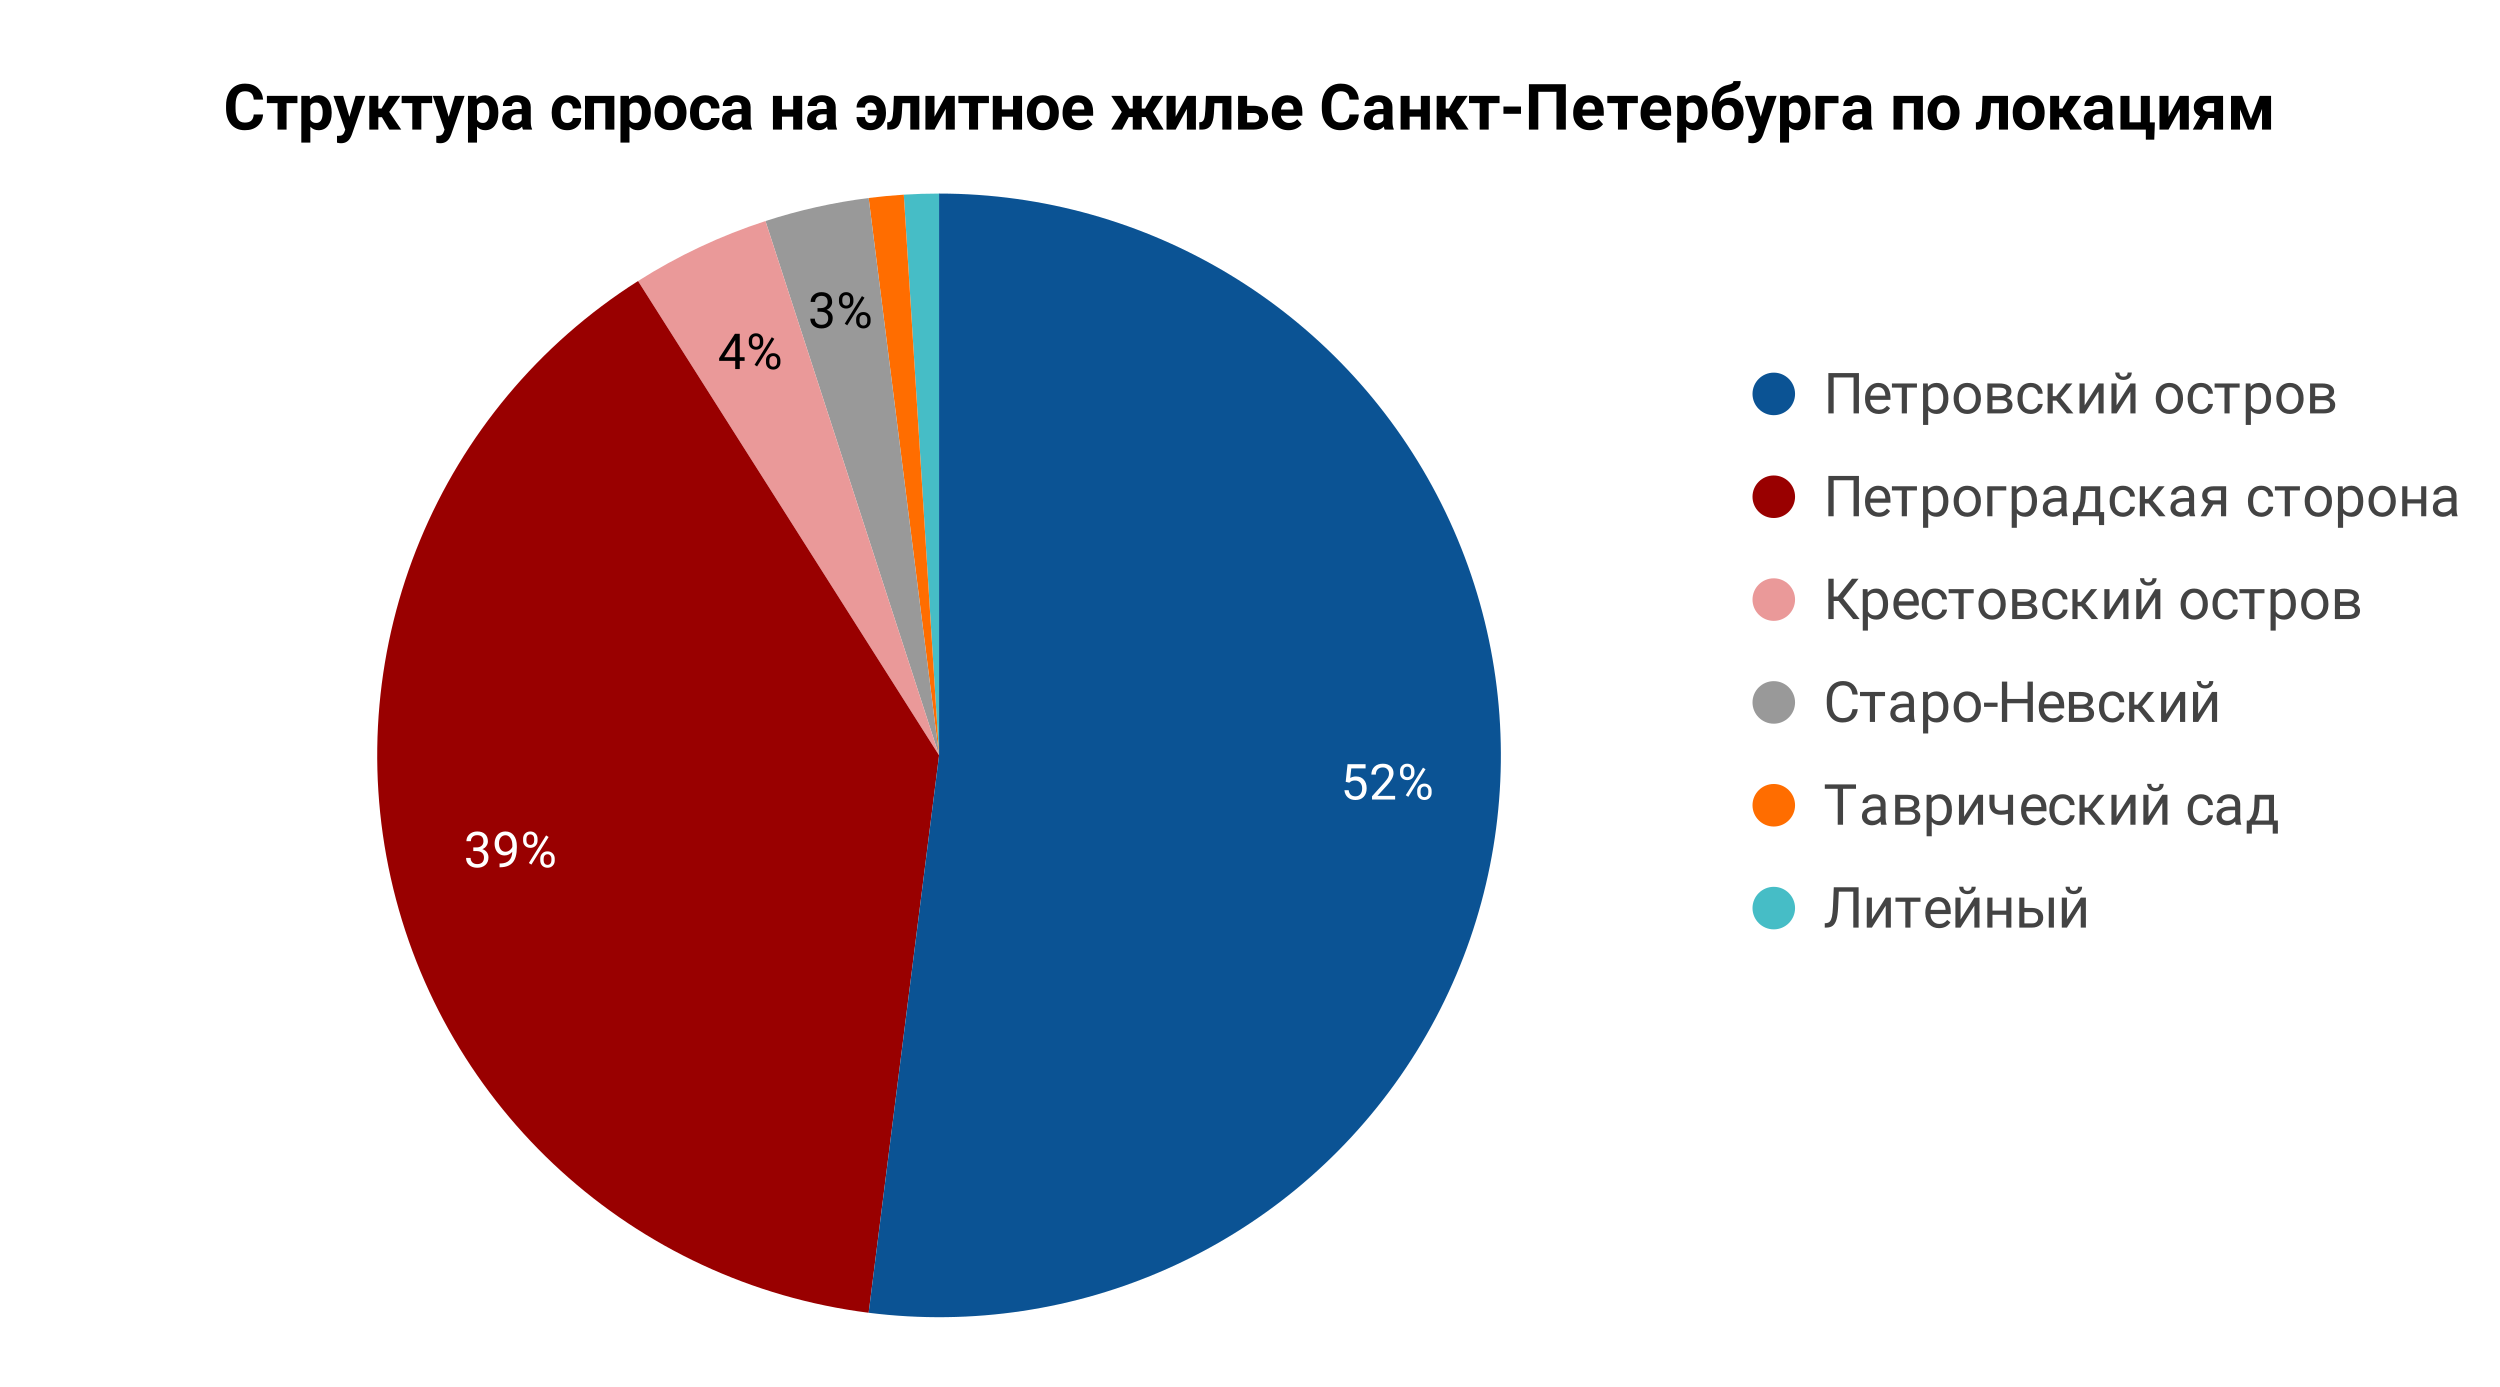<svg version="1.1" viewBox="0.0 0.0 705.0 391.0" fill="none" stroke="none" stroke-linecap="square" stroke-miterlimit="10" width="705" height="391" xmlns:xlink="http://www.w3.org/1999/xlink" xmlns="http://www.w3.org/2000/svg"><path fill="#ffffff" d="M0 0L705.0 0L705.0 391.0L0 391.0L0 0Z" fill-rule="nonzero"/><path fill="#46bdc6" d="M254.868 54.896C258.18 54.688 261.497 54.583 264.816 54.583L264.816 213.017Z" fill-rule="nonzero"/><path fill="#ff6d00" d="M244.959 55.833C248.251 55.417 251.556 55.104 254.868 54.896L264.816 213.017Z" fill-rule="nonzero"/><path fill="#999999" d="M215.857 62.338C225.332 59.259 235.075 57.081 244.959 55.833L264.816 213.017Z" fill-rule="nonzero"/><path fill="#ea9999" d="M179.923 79.247C191.144 72.126 203.217 66.445 215.857 62.338L264.816 213.017Z" fill-rule="nonzero"/><path fill="#990000" d="M244.959 370.201C178.678 361.827 124.772 312.777 110.198 247.578C95.624 182.379 123.515 115.044 179.923 79.247L264.816 213.017Z" fill-rule="nonzero"/><path fill="#0b5394" d="M264.816 54.583C323.796 54.583 377.894 87.346 405.22 139.615C432.545 191.884 428.574 255.005 394.913 303.437C361.252 351.869 303.474 377.593 244.959 370.201L264.816 213.017Z" fill-rule="nonzero"/><path fill="#ffffff" d="M379.487 220.476L380.003 215.507L385.097 215.507L385.097 216.679L381.065 216.679L380.768 219.382Q381.503 218.961 382.425 218.961Q383.784 218.961 384.581 219.867Q385.393 220.757 385.393 222.289Q385.393 223.82 384.55 224.711Q383.722 225.601 382.237 225.601Q380.925 225.601 380.081 224.867Q379.253 224.132 379.128 222.836L380.331 222.836Q380.44 223.695 380.925 224.132Q381.425 224.57 382.237 224.57Q383.112 224.57 383.612 223.976Q384.128 223.367 384.128 222.304Q384.128 221.304 383.581 220.711Q383.034 220.101 382.128 220.101Q381.315 220.101 380.831 220.461L380.503 220.726L379.487 220.476ZM393.425 225.461L386.909 225.461L386.909 224.554L390.347 220.726Q391.112 219.851 391.409 219.32Q391.706 218.773 391.706 218.179Q391.706 217.414 391.222 216.914Q390.753 216.414 389.972 216.414Q389.034 216.414 388.503 216.945Q387.987 217.476 387.987 218.445L386.722 218.445Q386.722 217.07 387.597 216.226Q388.487 215.367 389.972 215.367Q391.362 215.367 392.159 216.101Q392.972 216.82 392.972 218.039Q392.972 219.507 391.097 221.539L388.44 224.429L393.425 224.429L393.425 225.461ZM394.8 217.414Q394.8 216.523 395.362 215.945Q395.94 215.367 396.831 215.367Q397.753 215.367 398.315 215.961Q398.878 216.539 398.878 217.461L398.878 217.945Q398.878 218.851 398.3 219.429Q397.737 219.992 396.847 219.992Q395.956 219.992 395.378 219.429Q394.8 218.851 394.8 217.898L394.8 217.414ZM395.737 217.945Q395.737 218.476 396.034 218.82Q396.347 219.164 396.847 219.164Q397.331 219.164 397.628 218.836Q397.925 218.507 397.925 217.914L397.925 217.414Q397.925 216.882 397.628 216.539Q397.347 216.195 396.831 216.195Q396.331 216.195 396.034 216.539Q395.737 216.882 395.737 217.445L395.737 217.945ZM399.643 223.023Q399.643 222.117 400.206 221.554Q400.784 220.976 401.675 220.976Q402.581 220.976 403.143 221.554Q403.722 222.117 403.722 223.07L403.722 223.554Q403.722 224.445 403.143 225.023Q402.581 225.601 401.69 225.601Q400.815 225.601 400.222 225.039Q399.643 224.461 399.643 223.507L399.643 223.023ZM400.597 223.554Q400.597 224.086 400.893 224.445Q401.19 224.789 401.69 224.789Q402.19 224.789 402.487 224.445Q402.784 224.101 402.784 223.523L402.784 223.023Q402.784 222.476 402.472 222.132Q402.175 221.789 401.69 221.789Q401.19 221.789 400.893 222.132Q400.597 222.476 400.597 223.054L400.597 223.554ZM397.143 224.711L396.425 224.257L401.284 216.476L402.003 216.929L397.143 224.711Z" fill-rule="nonzero"/><path fill="#ffffff" d="M133.465 238.975L134.403 238.975Q135.309 238.959 135.809 238.506Q136.325 238.053 136.325 237.271Q136.325 235.521 134.59 235.521Q133.762 235.521 133.278 235.99Q132.794 236.459 132.794 237.225L131.528 237.225Q131.528 236.037 132.387 235.256Q133.262 234.475 134.59 234.475Q135.997 234.475 136.794 235.225Q137.59 235.975 137.59 237.287Q137.59 237.943 137.169 238.553Q136.762 239.162 136.028 239.459Q136.856 239.725 137.294 240.334Q137.747 240.928 137.747 241.787Q137.747 243.131 136.872 243.928Q135.997 244.709 134.59 244.709Q133.2 244.709 132.309 243.959Q131.434 243.193 131.434 241.943L132.715 241.943Q132.715 242.725 133.215 243.209Q133.731 243.678 134.59 243.678Q135.512 243.678 135.997 243.193Q136.481 242.709 136.481 241.818Q136.481 240.959 135.95 240.49Q135.419 240.021 134.403 240.006L133.465 240.006L133.465 238.975ZM144.465 240.193Q144.075 240.662 143.512 240.959Q142.965 241.24 142.309 241.24Q141.45 241.24 140.809 240.818Q140.169 240.396 139.825 239.631Q139.481 238.85 139.481 237.928Q139.481 236.928 139.856 236.131Q140.231 235.318 140.934 234.896Q141.637 234.475 142.559 234.475Q144.044 234.475 144.887 235.584Q145.747 236.693 145.747 238.6L145.747 238.959Q145.747 241.865 144.59 243.209Q143.45 244.537 141.122 244.568L140.872 244.568L140.872 243.506L141.153 243.506Q142.715 243.475 143.544 242.693Q144.387 241.896 144.465 240.193ZM142.512 240.193Q143.153 240.193 143.684 239.803Q144.231 239.412 144.481 238.834L144.481 238.334Q144.481 237.084 143.934 236.318Q143.387 235.537 142.575 235.537Q141.731 235.537 141.215 236.178Q140.715 236.803 140.715 237.85Q140.715 238.881 141.2 239.537Q141.7 240.193 142.512 240.193ZM147.512 236.521Q147.512 235.631 148.075 235.053Q148.653 234.475 149.544 234.475Q150.465 234.475 151.028 235.068Q151.59 235.646 151.59 236.568L151.59 237.053Q151.59 237.959 151.012 238.537Q150.45 239.1 149.559 239.1Q148.669 239.1 148.09 238.537Q147.512 237.959 147.512 237.006L147.512 236.521ZM148.45 237.053Q148.45 237.584 148.747 237.928Q149.059 238.271 149.559 238.271Q150.044 238.271 150.34 237.943Q150.637 237.615 150.637 237.021L150.637 236.521Q150.637 235.99 150.34 235.646Q150.059 235.303 149.544 235.303Q149.044 235.303 148.747 235.646Q148.45 235.99 148.45 236.553L148.45 237.053ZM152.356 242.131Q152.356 241.225 152.919 240.662Q153.497 240.084 154.387 240.084Q155.294 240.084 155.856 240.662Q156.434 241.225 156.434 242.178L156.434 242.662Q156.434 243.553 155.856 244.131Q155.294 244.709 154.403 244.709Q153.528 244.709 152.934 244.146Q152.356 243.568 152.356 242.615L152.356 242.131ZM153.309 242.662Q153.309 243.193 153.606 243.553Q153.903 243.896 154.403 243.896Q154.903 243.896 155.2 243.553Q155.497 243.209 155.497 242.631L155.497 242.131Q155.497 241.584 155.184 241.24Q154.887 240.896 154.403 240.896Q153.903 240.896 153.606 241.24Q153.309 241.584 153.309 242.162L153.309 242.662ZM149.856 243.818L149.137 243.365L153.997 235.584L154.715 236.037L149.856 243.818Z" fill-rule="nonzero"/><path fill="#000000" d="M208.61 100.739L209.985 100.739L209.985 101.77L208.61 101.77L208.61 104.083L207.328 104.083L207.328 101.77L202.797 101.77L202.797 101.02L207.25 94.13L208.61 94.13L208.61 100.739ZM204.235 100.739L207.328 100.739L207.328 95.864L207.188 96.13L204.235 100.739ZM211.157 96.036Q211.157 95.145 211.719 94.567Q212.297 93.989 213.188 93.989Q214.11 93.989 214.672 94.583Q215.235 95.161 215.235 96.083L215.235 96.567Q215.235 97.473 214.657 98.052Q214.094 98.614 213.203 98.614Q212.313 98.614 211.735 98.052Q211.157 97.473 211.157 96.52L211.157 96.036ZM212.094 96.567Q212.094 97.098 212.391 97.442Q212.703 97.786 213.203 97.786Q213.688 97.786 213.985 97.458Q214.282 97.13 214.282 96.536L214.282 96.036Q214.282 95.505 213.985 95.161Q213.703 94.817 213.188 94.817Q212.688 94.817 212.391 95.161Q212.094 95.505 212.094 96.067L212.094 96.567ZM216 101.645Q216 100.739 216.563 100.177Q217.141 99.598 218.032 99.598Q218.938 99.598 219.5 100.177Q220.078 100.739 220.078 101.692L220.078 102.177Q220.078 103.067 219.5 103.645Q218.938 104.223 218.047 104.223Q217.172 104.223 216.578 103.661Q216 103.083 216 102.13L216 101.645ZM216.953 102.177Q216.953 102.708 217.25 103.067Q217.547 103.411 218.047 103.411Q218.547 103.411 218.844 103.067Q219.141 102.723 219.141 102.145L219.141 101.645Q219.141 101.098 218.828 100.755Q218.532 100.411 218.047 100.411Q217.547 100.411 217.25 100.755Q216.953 101.098 216.953 101.677L216.953 102.177ZM213.5 103.333L212.782 102.88L217.641 95.098L218.36 95.552L213.5 103.333Z" fill-rule="nonzero"/><path fill="#000000" d="M230.539 86.887L231.476 86.887Q232.383 86.872 232.883 86.418Q233.398 85.965 233.398 85.184Q233.398 83.434 231.664 83.434Q230.836 83.434 230.351 83.903Q229.867 84.372 229.867 85.137L228.601 85.137Q228.601 83.95 229.461 83.168Q230.336 82.387 231.664 82.387Q233.07 82.387 233.867 83.137Q234.664 83.887 234.664 85.2Q234.664 85.856 234.242 86.465Q233.836 87.075 233.101 87.372Q233.929 87.637 234.367 88.247Q234.82 88.84 234.82 89.7Q234.82 91.043 233.945 91.84Q233.07 92.622 231.664 92.622Q230.273 92.622 229.383 91.872Q228.508 91.106 228.508 89.856L229.789 89.856Q229.789 90.637 230.289 91.122Q230.804 91.59 231.664 91.59Q232.586 91.59 233.07 91.106Q233.554 90.622 233.554 89.731Q233.554 88.872 233.023 88.403Q232.492 87.934 231.476 87.918L230.539 87.918L230.539 86.887ZM236.586 84.434Q236.586 83.543 237.148 82.965Q237.726 82.387 238.617 82.387Q239.539 82.387 240.101 82.981Q240.664 83.559 240.664 84.481L240.664 84.965Q240.664 85.872 240.086 86.45Q239.523 87.012 238.633 87.012Q237.742 87.012 237.164 86.45Q236.586 85.872 236.586 84.918L236.586 84.434ZM237.523 84.965Q237.523 85.497 237.82 85.84Q238.133 86.184 238.633 86.184Q239.117 86.184 239.414 85.856Q239.711 85.528 239.711 84.934L239.711 84.434Q239.711 83.903 239.414 83.559Q239.133 83.215 238.617 83.215Q238.117 83.215 237.82 83.559Q237.523 83.903 237.523 84.465L237.523 84.965ZM241.429 90.043Q241.429 89.137 241.992 88.575Q242.57 87.997 243.461 87.997Q244.367 87.997 244.929 88.575Q245.508 89.137 245.508 90.09L245.508 90.575Q245.508 91.465 244.929 92.043Q244.367 92.622 243.476 92.622Q242.601 92.622 242.008 92.059Q241.429 91.481 241.429 90.528L241.429 90.043ZM242.383 90.575Q242.383 91.106 242.679 91.465Q242.976 91.809 243.476 91.809Q243.976 91.809 244.273 91.465Q244.57 91.122 244.57 90.543L244.57 90.043Q244.57 89.497 244.258 89.153Q243.961 88.809 243.476 88.809Q242.976 88.809 242.679 89.153Q242.383 89.497 242.383 90.075L242.383 90.575ZM238.929 91.731L238.211 91.278L243.07 83.497L243.789 83.95L238.929 91.731Z" fill-rule="nonzero"/><path fill="#0b5394" d="M506.206 111.083C506.206 114.397 503.52 117.083 500.206 117.083C496.892 117.083 494.206 114.397 494.206 111.083C494.206 107.77 496.892 105.083 500.206 105.083C503.52 105.083 506.206 107.77 506.206 111.083Z" fill-rule="nonzero"/><path fill="#434343" d="M524.221 116.583L522.706 116.583L522.706 106.443L517.096 106.443L517.096 116.583L515.596 116.583L515.596 105.208L524.221 105.208L524.221 116.583ZM529.815 116.74Q528.096 116.74 527.018 115.615Q525.94 114.474 525.94 112.583L525.94 112.318Q525.94 111.068 526.409 110.083Q526.893 109.083 527.753 108.536Q528.628 107.974 529.628 107.974Q531.284 107.974 532.19 109.068Q533.112 110.146 533.112 112.161L533.112 112.771L527.378 112.771Q527.409 114.021 528.112 114.786Q528.815 115.552 529.893 115.552Q530.659 115.552 531.19 115.24Q531.721 114.927 532.112 114.411L533.003 115.099Q531.94 116.74 529.815 116.74ZM529.628 109.161Q528.753 109.161 528.159 109.802Q527.565 110.427 527.425 111.583L531.659 111.583L531.659 111.474Q531.596 110.365 531.065 109.771Q530.534 109.161 529.628 109.161ZM540.581 109.302L537.753 109.302L537.753 116.583L536.3 116.583L536.3 109.302L533.518 109.302L533.518 108.13L540.581 108.13L540.581 109.302ZM549.44 112.443Q549.44 114.38 548.55 115.568Q547.675 116.74 546.175 116.74Q544.628 116.74 543.753 115.755L543.753 119.833L542.3 119.833L542.3 108.13L543.628 108.13L543.69 109.068Q544.581 107.974 546.143 107.974Q547.675 107.974 548.55 109.13Q549.44 110.271 549.44 112.318L549.44 112.443ZM548.003 112.286Q548.003 110.849 547.393 110.021Q546.784 109.193 545.721 109.193Q544.409 109.193 543.753 110.365L543.753 114.396Q544.393 115.552 545.737 115.552Q546.768 115.552 547.378 114.74Q548.003 113.911 548.003 112.286ZM550.925 112.271Q550.925 111.036 551.409 110.052Q551.893 109.052 552.768 108.521Q553.643 107.974 554.753 107.974Q556.487 107.974 557.55 109.177Q558.612 110.365 558.612 112.349L558.612 112.443Q558.612 113.677 558.143 114.661Q557.675 115.646 556.784 116.193Q555.909 116.74 554.768 116.74Q553.05 116.74 551.987 115.552Q550.925 114.349 550.925 112.38L550.925 112.271ZM552.378 112.443Q552.378 113.849 553.018 114.708Q553.675 115.552 554.768 115.552Q555.878 115.552 556.518 114.693Q557.175 113.833 557.175 112.271Q557.175 110.88 556.503 110.021Q555.846 109.161 554.753 109.161Q553.69 109.161 553.034 110.021Q552.378 110.865 552.378 112.443ZM560.44 116.583L560.44 108.13L563.737 108.13Q565.425 108.13 566.315 108.724Q567.221 109.302 567.221 110.443Q567.221 111.036 566.862 111.505Q566.518 111.974 565.831 112.224Q566.596 112.411 567.065 112.943Q567.534 113.458 567.534 114.177Q567.534 115.349 566.675 115.974Q565.815 116.583 564.253 116.583L560.44 116.583ZM561.878 112.865L561.878 115.411L564.268 115.411Q565.175 115.411 565.628 115.083Q566.081 114.74 566.081 114.13Q566.081 112.865 564.221 112.865L561.878 112.865ZM561.878 111.708L563.753 111.708Q565.784 111.708 565.784 110.521Q565.784 109.333 563.862 109.302L561.878 109.302L561.878 111.708ZM572.69 115.552Q573.471 115.552 574.05 115.083Q574.628 114.615 574.69 113.911L576.05 113.911Q576.018 114.646 575.55 115.302Q575.096 115.958 574.315 116.349Q573.55 116.74 572.69 116.74Q570.971 116.74 569.94 115.583Q568.925 114.427 568.925 112.427L568.925 112.193Q568.925 110.958 569.378 110.005Q569.831 109.036 570.675 108.505Q571.534 107.974 572.69 107.974Q574.112 107.974 575.05 108.833Q575.987 109.677 576.05 111.036L574.69 111.036Q574.628 110.208 574.065 109.693Q573.503 109.161 572.69 109.161Q571.581 109.161 570.971 109.958Q570.378 110.74 570.378 112.24L570.378 112.521Q570.378 113.974 570.971 114.771Q571.581 115.552 572.69 115.552ZM579.94 112.974L578.878 112.974L578.878 116.583L577.425 116.583L577.425 108.13L578.878 108.13L578.878 111.708L579.831 111.708L582.675 108.13L584.425 108.13L581.081 112.193L584.706 116.583L582.862 116.583L579.94 112.974ZM591.768 108.13L593.221 108.13L593.221 116.583L591.768 116.583L591.768 110.411L587.878 116.583L586.425 116.583L586.425 108.13L587.878 108.13L587.878 114.302L591.768 108.13ZM600.768 108.13L602.221 108.13L602.221 116.583L600.768 116.583L600.768 110.411L596.878 116.583L595.425 116.583L595.425 108.13L596.878 108.13L596.878 114.302L600.768 108.13ZM601.159 105.052Q601.159 106.005 600.518 106.583Q599.878 107.146 598.831 107.146Q597.784 107.146 597.128 106.568Q596.487 105.99 596.487 105.052L597.659 105.052Q597.659 105.599 597.956 105.911Q598.253 106.224 598.831 106.224Q599.378 106.224 599.675 105.927Q599.987 105.615 599.987 105.052L601.159 105.052ZM607.925 112.271Q607.925 111.036 608.409 110.052Q608.893 109.052 609.768 108.521Q610.643 107.974 611.753 107.974Q613.487 107.974 614.55 109.177Q615.612 110.365 615.612 112.349L615.612 112.443Q615.612 113.677 615.143 114.661Q614.675 115.646 613.784 116.193Q612.909 116.74 611.768 116.74Q610.05 116.74 608.987 115.552Q607.925 114.349 607.925 112.38L607.925 112.271ZM609.378 112.443Q609.378 113.849 610.018 114.708Q610.675 115.552 611.768 115.552Q612.878 115.552 613.518 114.693Q614.175 113.833 614.175 112.271Q614.175 110.88 613.503 110.021Q612.846 109.161 611.753 109.161Q610.69 109.161 610.034 110.021Q609.378 110.865 609.378 112.443ZM620.69 115.552Q621.471 115.552 622.05 115.083Q622.628 114.615 622.69 113.911L624.05 113.911Q624.018 114.646 623.55 115.302Q623.096 115.958 622.315 116.349Q621.55 116.74 620.69 116.74Q618.971 116.74 617.94 115.583Q616.925 114.427 616.925 112.427L616.925 112.193Q616.925 110.958 617.378 110.005Q617.831 109.036 618.675 108.505Q619.534 107.974 620.69 107.974Q622.112 107.974 623.05 108.833Q623.987 109.677 624.05 111.036L622.69 111.036Q622.628 110.208 622.065 109.693Q621.503 109.161 620.69 109.161Q619.581 109.161 618.971 109.958Q618.378 110.74 618.378 112.24L618.378 112.521Q618.378 113.974 618.971 114.771Q619.581 115.552 620.69 115.552ZM631.581 109.302L628.753 109.302L628.753 116.583L627.3 116.583L627.3 109.302L624.518 109.302L624.518 108.13L631.581 108.13L631.581 109.302ZM640.44 112.443Q640.44 114.38 639.55 115.568Q638.675 116.74 637.175 116.74Q635.628 116.74 634.753 115.755L634.753 119.833L633.3 119.833L633.3 108.13L634.628 108.13L634.69 109.068Q635.581 107.974 637.143 107.974Q638.675 107.974 639.55 109.13Q640.44 110.271 640.44 112.318L640.44 112.443ZM639.003 112.286Q639.003 110.849 638.393 110.021Q637.784 109.193 636.721 109.193Q635.409 109.193 634.753 110.365L634.753 114.396Q635.393 115.552 636.737 115.552Q637.768 115.552 638.378 114.74Q639.003 113.911 639.003 112.286ZM641.925 112.271Q641.925 111.036 642.409 110.052Q642.893 109.052 643.768 108.521Q644.643 107.974 645.753 107.974Q647.487 107.974 648.55 109.177Q649.612 110.365 649.612 112.349L649.612 112.443Q649.612 113.677 649.143 114.661Q648.675 115.646 647.784 116.193Q646.909 116.74 645.768 116.74Q644.05 116.74 642.987 115.552Q641.925 114.349 641.925 112.38L641.925 112.271ZM643.378 112.443Q643.378 113.849 644.018 114.708Q644.675 115.552 645.768 115.552Q646.878 115.552 647.518 114.693Q648.175 113.833 648.175 112.271Q648.175 110.88 647.503 110.021Q646.846 109.161 645.753 109.161Q644.69 109.161 644.034 110.021Q643.378 110.865 643.378 112.443ZM651.44 116.583L651.44 108.13L654.737 108.13Q656.425 108.13 657.315 108.724Q658.221 109.302 658.221 110.443Q658.221 111.036 657.862 111.505Q657.518 111.974 656.831 112.224Q657.596 112.411 658.065 112.943Q658.534 113.458 658.534 114.177Q658.534 115.349 657.675 115.974Q656.815 116.583 655.253 116.583L651.44 116.583ZM652.878 112.865L652.878 115.411L655.268 115.411Q656.175 115.411 656.628 115.083Q657.081 114.74 657.081 114.13Q657.081 112.865 655.221 112.865L652.878 112.865ZM652.878 111.708L654.753 111.708Q656.784 111.708 656.784 110.521Q656.784 109.333 654.862 109.302L652.878 109.302L652.878 111.708Z" fill-rule="nonzero"/><path fill="#990000" d="M506.206 140.083C506.206 143.397 503.52 146.083 500.206 146.083C496.892 146.083 494.206 143.397 494.206 140.083C494.206 136.77 496.892 134.083 500.206 134.083C503.52 134.083 506.206 136.77 506.206 140.083Z" fill-rule="nonzero"/><path fill="#434343" d="M524.221 145.583L522.706 145.583L522.706 135.443L517.096 135.443L517.096 145.583L515.596 145.583L515.596 134.208L524.221 134.208L524.221 145.583ZM529.815 145.74Q528.096 145.74 527.018 144.615Q525.94 143.474 525.94 141.583L525.94 141.318Q525.94 140.068 526.409 139.083Q526.893 138.083 527.753 137.536Q528.628 136.974 529.628 136.974Q531.284 136.974 532.19 138.068Q533.112 139.146 533.112 141.161L533.112 141.771L527.378 141.771Q527.409 143.021 528.112 143.786Q528.815 144.552 529.893 144.552Q530.659 144.552 531.19 144.24Q531.721 143.927 532.112 143.411L533.003 144.099Q531.94 145.74 529.815 145.74ZM529.628 138.161Q528.753 138.161 528.159 138.802Q527.565 139.427 527.425 140.583L531.659 140.583L531.659 140.474Q531.596 139.365 531.065 138.771Q530.534 138.161 529.628 138.161ZM540.581 138.302L537.753 138.302L537.753 145.583L536.3 145.583L536.3 138.302L533.518 138.302L533.518 137.13L540.581 137.13L540.581 138.302ZM549.44 141.443Q549.44 143.38 548.55 144.568Q547.675 145.74 546.175 145.74Q544.628 145.74 543.753 144.755L543.753 148.833L542.3 148.833L542.3 137.13L543.628 137.13L543.69 138.068Q544.581 136.974 546.143 136.974Q547.675 136.974 548.55 138.13Q549.44 139.271 549.44 141.318L549.44 141.443ZM548.003 141.286Q548.003 139.849 547.393 139.021Q546.784 138.193 545.721 138.193Q544.409 138.193 543.753 139.365L543.753 143.396Q544.393 144.552 545.737 144.552Q546.768 144.552 547.378 143.74Q548.003 142.911 548.003 141.286ZM550.925 141.271Q550.925 140.036 551.409 139.052Q551.893 138.052 552.768 137.521Q553.643 136.974 554.753 136.974Q556.487 136.974 557.55 138.177Q558.612 139.365 558.612 141.349L558.612 141.443Q558.612 142.677 558.143 143.661Q557.675 144.646 556.784 145.193Q555.909 145.74 554.768 145.74Q553.05 145.74 551.987 144.552Q550.925 143.349 550.925 141.38L550.925 141.271ZM552.378 141.443Q552.378 142.849 553.018 143.708Q553.675 144.552 554.768 144.552Q555.878 144.552 556.518 143.693Q557.175 142.833 557.175 141.271Q557.175 139.88 556.503 139.021Q555.846 138.161 554.753 138.161Q553.69 138.161 553.034 139.021Q552.378 139.865 552.378 141.443ZM565.768 138.318L561.862 138.318L561.862 145.583L560.409 145.583L560.409 137.13L565.768 137.13L565.768 138.318ZM574.44 141.443Q574.44 143.38 573.55 144.568Q572.675 145.74 571.175 145.74Q569.628 145.74 568.753 144.755L568.753 148.833L567.3 148.833L567.3 137.13L568.628 137.13L568.69 138.068Q569.581 136.974 571.143 136.974Q572.675 136.974 573.55 138.13Q574.44 139.271 574.44 141.318L574.44 141.443ZM573.003 141.286Q573.003 139.849 572.393 139.021Q571.784 138.193 570.721 138.193Q569.409 138.193 568.753 139.365L568.753 143.396Q569.393 144.552 570.737 144.552Q571.768 144.552 572.378 143.74Q573.003 142.911 573.003 141.286ZM581.518 145.583Q581.393 145.333 581.315 144.693Q580.315 145.74 578.909 145.74Q577.659 145.74 576.862 145.036Q576.065 144.318 576.065 143.24Q576.065 141.911 577.065 141.193Q578.065 140.458 579.893 140.458L581.3 140.458L581.3 139.786Q581.3 139.036 580.846 138.583Q580.393 138.13 579.503 138.13Q578.737 138.13 578.206 138.521Q577.69 138.911 577.69 139.474L576.237 139.474Q576.237 138.833 576.675 138.255Q577.128 137.661 577.893 137.318Q578.675 136.974 579.596 136.974Q581.05 136.974 581.878 137.708Q582.706 138.427 582.737 139.708L582.737 143.599Q582.737 144.771 583.034 145.458L583.034 145.583L581.518 145.583ZM579.128 144.474Q579.8 144.474 580.409 144.13Q581.018 143.771 581.3 143.208L581.3 141.474L580.159 141.474Q577.503 141.474 577.503 143.036Q577.503 143.708 577.956 144.099Q578.409 144.474 579.128 144.474ZM585.237 144.396L585.737 143.786Q586.581 142.693 586.69 140.505L586.831 137.13L592.268 137.13L592.268 144.396L593.362 144.396L593.362 148.068L591.909 148.068L591.909 145.583L586.018 145.583L586.018 148.068L584.565 148.068L584.581 144.396L585.237 144.396ZM586.94 144.396L590.831 144.396L590.831 138.458L588.221 138.458L588.143 140.474Q588.003 143.005 586.94 144.396ZM598.69 144.552Q599.471 144.552 600.05 144.083Q600.628 143.615 600.69 142.911L602.05 142.911Q602.018 143.646 601.55 144.302Q601.096 144.958 600.315 145.349Q599.55 145.74 598.69 145.74Q596.971 145.74 595.94 144.583Q594.925 143.427 594.925 141.427L594.925 141.193Q594.925 139.958 595.378 139.005Q595.831 138.036 596.675 137.505Q597.534 136.974 598.69 136.974Q600.112 136.974 601.05 137.833Q601.987 138.677 602.05 140.036L600.69 140.036Q600.628 139.208 600.065 138.693Q599.503 138.161 598.69 138.161Q597.581 138.161 596.971 138.958Q596.378 139.74 596.378 141.24L596.378 141.521Q596.378 142.974 596.971 143.771Q597.581 144.552 598.69 144.552ZM605.94 141.974L604.878 141.974L604.878 145.583L603.425 145.583L603.425 137.13L604.878 137.13L604.878 140.708L605.831 140.708L608.675 137.13L610.425 137.13L607.081 141.193L610.706 145.583L608.862 145.583L605.94 141.974ZM617.518 145.583Q617.393 145.333 617.315 144.693Q616.315 145.74 614.909 145.74Q613.659 145.74 612.862 145.036Q612.065 144.318 612.065 143.24Q612.065 141.911 613.065 141.193Q614.065 140.458 615.893 140.458L617.3 140.458L617.3 139.786Q617.3 139.036 616.846 138.583Q616.393 138.13 615.503 138.13Q614.737 138.13 614.206 138.521Q613.69 138.911 613.69 139.474L612.237 139.474Q612.237 138.833 612.675 138.255Q613.128 137.661 613.893 137.318Q614.675 136.974 615.596 136.974Q617.05 136.974 617.878 137.708Q618.706 138.427 618.737 139.708L618.737 143.599Q618.737 144.771 619.034 145.458L619.034 145.583L617.518 145.583ZM615.128 144.474Q615.8 144.474 616.409 144.13Q617.018 143.771 617.3 143.208L617.3 141.474L616.159 141.474Q613.503 141.474 613.503 143.036Q613.503 143.708 613.956 144.099Q614.409 144.474 615.128 144.474ZM627.768 137.13L627.768 145.583L626.315 145.583L626.315 142.286L624.128 142.286L622.143 145.583L620.581 145.583L622.706 142.068Q621.893 141.771 621.456 141.161Q621.018 140.536 621.018 139.708Q621.018 138.552 621.878 137.849Q622.753 137.13 624.206 137.13L627.768 137.13ZM622.471 139.724Q622.471 140.333 622.893 140.724Q623.315 141.099 624.018 141.099L626.315 141.099L626.315 138.302L624.237 138.302Q623.425 138.302 622.94 138.693Q622.471 139.083 622.471 139.724ZM637.69 144.552Q638.471 144.552 639.05 144.083Q639.628 143.615 639.69 142.911L641.05 142.911Q641.018 143.646 640.55 144.302Q640.096 144.958 639.315 145.349Q638.55 145.74 637.69 145.74Q635.971 145.74 634.94 144.583Q633.925 143.427 633.925 141.427L633.925 141.193Q633.925 139.958 634.378 139.005Q634.831 138.036 635.675 137.505Q636.534 136.974 637.69 136.974Q639.112 136.974 640.05 137.833Q640.987 138.677 641.05 140.036L639.69 140.036Q639.628 139.208 639.065 138.693Q638.503 138.161 637.69 138.161Q636.581 138.161 635.971 138.958Q635.378 139.74 635.378 141.24L635.378 141.521Q635.378 142.974 635.971 143.771Q636.581 144.552 637.69 144.552ZM648.581 138.302L645.753 138.302L645.753 145.583L644.3 145.583L644.3 138.302L641.518 138.302L641.518 137.13L648.581 137.13L648.581 138.302ZM649.925 141.271Q649.925 140.036 650.409 139.052Q650.893 138.052 651.768 137.521Q652.643 136.974 653.753 136.974Q655.487 136.974 656.55 138.177Q657.612 139.365 657.612 141.349L657.612 141.443Q657.612 142.677 657.143 143.661Q656.675 144.646 655.784 145.193Q654.909 145.74 653.768 145.74Q652.05 145.74 650.987 144.552Q649.925 143.349 649.925 141.38L649.925 141.271ZM651.378 141.443Q651.378 142.849 652.018 143.708Q652.675 144.552 653.768 144.552Q654.878 144.552 655.518 143.693Q656.175 142.833 656.175 141.271Q656.175 139.88 655.503 139.021Q654.846 138.161 653.753 138.161Q652.69 138.161 652.034 139.021Q651.378 139.865 651.378 141.443ZM666.44 141.443Q666.44 143.38 665.55 144.568Q664.675 145.74 663.175 145.74Q661.628 145.74 660.753 144.755L660.753 148.833L659.3 148.833L659.3 137.13L660.628 137.13L660.69 138.068Q661.581 136.974 663.143 136.974Q664.675 136.974 665.55 138.13Q666.44 139.271 666.44 141.318L666.44 141.443ZM665.003 141.286Q665.003 139.849 664.393 139.021Q663.784 138.193 662.721 138.193Q661.409 138.193 660.753 139.365L660.753 143.396Q661.393 144.552 662.737 144.552Q663.768 144.552 664.378 143.74Q665.003 142.911 665.003 141.286ZM667.925 141.271Q667.925 140.036 668.409 139.052Q668.893 138.052 669.768 137.521Q670.643 136.974 671.753 136.974Q673.487 136.974 674.55 138.177Q675.612 139.365 675.612 141.349L675.612 141.443Q675.612 142.677 675.143 143.661Q674.675 144.646 673.784 145.193Q672.909 145.74 671.768 145.74Q670.05 145.74 668.987 144.552Q667.925 143.349 667.925 141.38L667.925 141.271ZM669.378 141.443Q669.378 142.849 670.018 143.708Q670.675 144.552 671.768 144.552Q672.878 144.552 673.518 143.693Q674.175 142.833 674.175 141.271Q674.175 139.88 673.503 139.021Q672.846 138.161 671.753 138.161Q670.69 138.161 670.034 139.021Q669.378 139.865 669.378 141.443ZM684.206 145.583L682.768 145.583L682.768 141.974L678.878 141.974L678.878 145.583L677.425 145.583L677.425 137.13L678.878 137.13L678.878 140.786L682.768 140.786L682.768 137.13L684.206 137.13L684.206 145.583ZM691.518 145.583Q691.393 145.333 691.315 144.693Q690.315 145.74 688.909 145.74Q687.659 145.74 686.862 145.036Q686.065 144.318 686.065 143.24Q686.065 141.911 687.065 141.193Q688.065 140.458 689.893 140.458L691.3 140.458L691.3 139.786Q691.3 139.036 690.846 138.583Q690.393 138.13 689.503 138.13Q688.737 138.13 688.206 138.521Q687.69 138.911 687.69 139.474L686.237 139.474Q686.237 138.833 686.675 138.255Q687.128 137.661 687.893 137.318Q688.675 136.974 689.596 136.974Q691.05 136.974 691.878 137.708Q692.706 138.427 692.737 139.708L692.737 143.599Q692.737 144.771 693.034 145.458L693.034 145.583L691.518 145.583ZM689.128 144.474Q689.8 144.474 690.409 144.13Q691.018 143.771 691.3 143.208L691.3 141.474L690.159 141.474Q687.503 141.474 687.503 143.036Q687.503 143.708 687.956 144.099Q688.409 144.474 689.128 144.474Z" fill-rule="nonzero"/><path fill="#ea9999" d="M506.206 169.083C506.206 172.397 503.52 175.083 500.206 175.083C496.892 175.083 494.206 172.397 494.206 169.083C494.206 165.77 496.892 163.083 500.206 163.083C503.52 163.083 506.206 165.77 506.206 169.083Z" fill-rule="nonzero"/><path fill="#434343" d="M518.487 169.474L517.096 169.474L517.096 174.583L515.596 174.583L515.596 163.208L517.096 163.208L517.096 168.224L518.268 168.224L522.253 163.208L524.112 163.208L519.768 168.724L524.44 174.583L522.596 174.583L518.487 169.474ZM532.44 170.443Q532.44 172.38 531.55 173.568Q530.675 174.74 529.175 174.74Q527.628 174.74 526.753 173.755L526.753 177.833L525.3 177.833L525.3 166.13L526.628 166.13L526.69 167.068Q527.581 165.974 529.143 165.974Q530.675 165.974 531.55 167.13Q532.44 168.271 532.44 170.318L532.44 170.443ZM531.003 170.286Q531.003 168.849 530.393 168.021Q529.784 167.193 528.721 167.193Q527.409 167.193 526.753 168.365L526.753 172.396Q527.393 173.552 528.737 173.552Q529.768 173.552 530.378 172.74Q531.003 171.911 531.003 170.286ZM537.815 174.74Q536.096 174.74 535.018 173.615Q533.94 172.474 533.94 170.583L533.94 170.318Q533.94 169.068 534.409 168.083Q534.893 167.083 535.753 166.536Q536.628 165.974 537.628 165.974Q539.284 165.974 540.19 167.068Q541.112 168.146 541.112 170.161L541.112 170.771L535.378 170.771Q535.409 172.021 536.112 172.786Q536.815 173.552 537.893 173.552Q538.659 173.552 539.19 173.24Q539.721 172.927 540.112 172.411L541.003 173.099Q539.94 174.74 537.815 174.74ZM537.628 167.161Q536.753 167.161 536.159 167.802Q535.565 168.427 535.425 169.583L539.659 169.583L539.659 169.474Q539.596 168.365 539.065 167.771Q538.534 167.161 537.628 167.161ZM545.69 173.552Q546.471 173.552 547.05 173.083Q547.628 172.615 547.69 171.911L549.05 171.911Q549.018 172.646 548.55 173.302Q548.096 173.958 547.315 174.349Q546.55 174.74 545.69 174.74Q543.971 174.74 542.94 173.583Q541.925 172.427 541.925 170.427L541.925 170.193Q541.925 168.958 542.378 168.005Q542.831 167.036 543.675 166.505Q544.534 165.974 545.69 165.974Q547.112 165.974 548.05 166.833Q548.987 167.677 549.05 169.036L547.69 169.036Q547.628 168.208 547.065 167.693Q546.503 167.161 545.69 167.161Q544.581 167.161 543.971 167.958Q543.378 168.74 543.378 170.24L543.378 170.521Q543.378 171.974 543.971 172.771Q544.581 173.552 545.69 173.552ZM556.581 167.302L553.753 167.302L553.753 174.583L552.3 174.583L552.3 167.302L549.518 167.302L549.518 166.13L556.581 166.13L556.581 167.302ZM557.925 170.271Q557.925 169.036 558.409 168.052Q558.893 167.052 559.768 166.521Q560.643 165.974 561.753 165.974Q563.487 165.974 564.55 167.177Q565.612 168.365 565.612 170.349L565.612 170.443Q565.612 171.677 565.143 172.661Q564.675 173.646 563.784 174.193Q562.909 174.74 561.768 174.74Q560.05 174.74 558.987 173.552Q557.925 172.349 557.925 170.38L557.925 170.271ZM559.378 170.443Q559.378 171.849 560.018 172.708Q560.675 173.552 561.768 173.552Q562.878 173.552 563.518 172.693Q564.175 171.833 564.175 170.271Q564.175 168.88 563.503 168.021Q562.846 167.161 561.753 167.161Q560.69 167.161 560.034 168.021Q559.378 168.865 559.378 170.443ZM567.44 174.583L567.44 166.13L570.737 166.13Q572.425 166.13 573.315 166.724Q574.221 167.302 574.221 168.443Q574.221 169.036 573.862 169.505Q573.518 169.974 572.831 170.224Q573.596 170.411 574.065 170.943Q574.534 171.458 574.534 172.177Q574.534 173.349 573.675 173.974Q572.815 174.583 571.253 174.583L567.44 174.583ZM568.878 170.865L568.878 173.411L571.268 173.411Q572.175 173.411 572.628 173.083Q573.081 172.74 573.081 172.13Q573.081 170.865 571.221 170.865L568.878 170.865ZM568.878 169.708L570.753 169.708Q572.784 169.708 572.784 168.521Q572.784 167.333 570.862 167.302L568.878 167.302L568.878 169.708ZM579.69 173.552Q580.471 173.552 581.05 173.083Q581.628 172.615 581.69 171.911L583.05 171.911Q583.018 172.646 582.55 173.302Q582.096 173.958 581.315 174.349Q580.55 174.74 579.69 174.74Q577.971 174.74 576.94 173.583Q575.925 172.427 575.925 170.427L575.925 170.193Q575.925 168.958 576.378 168.005Q576.831 167.036 577.675 166.505Q578.534 165.974 579.69 165.974Q581.112 165.974 582.05 166.833Q582.987 167.677 583.05 169.036L581.69 169.036Q581.628 168.208 581.065 167.693Q580.503 167.161 579.69 167.161Q578.581 167.161 577.971 167.958Q577.378 168.74 577.378 170.24L577.378 170.521Q577.378 171.974 577.971 172.771Q578.581 173.552 579.69 173.552ZM586.94 170.974L585.878 170.974L585.878 174.583L584.425 174.583L584.425 166.13L585.878 166.13L585.878 169.708L586.831 169.708L589.675 166.13L591.425 166.13L588.081 170.193L591.706 174.583L589.862 174.583L586.94 170.974ZM598.768 166.13L600.221 166.13L600.221 174.583L598.768 174.583L598.768 168.411L594.878 174.583L593.425 174.583L593.425 166.13L594.878 166.13L594.878 172.302L598.768 166.13ZM607.768 166.13L609.221 166.13L609.221 174.583L607.768 174.583L607.768 168.411L603.878 174.583L602.425 174.583L602.425 166.13L603.878 166.13L603.878 172.302L607.768 166.13ZM608.159 163.052Q608.159 164.005 607.518 164.583Q606.878 165.146 605.831 165.146Q604.784 165.146 604.128 164.568Q603.487 163.99 603.487 163.052L604.659 163.052Q604.659 163.599 604.956 163.911Q605.253 164.224 605.831 164.224Q606.378 164.224 606.675 163.927Q606.987 163.615 606.987 163.052L608.159 163.052ZM614.925 170.271Q614.925 169.036 615.409 168.052Q615.893 167.052 616.768 166.521Q617.643 165.974 618.753 165.974Q620.487 165.974 621.55 167.177Q622.612 168.365 622.612 170.349L622.612 170.443Q622.612 171.677 622.143 172.661Q621.675 173.646 620.784 174.193Q619.909 174.74 618.768 174.74Q617.05 174.74 615.987 173.552Q614.925 172.349 614.925 170.38L614.925 170.271ZM616.378 170.443Q616.378 171.849 617.018 172.708Q617.675 173.552 618.768 173.552Q619.878 173.552 620.518 172.693Q621.175 171.833 621.175 170.271Q621.175 168.88 620.503 168.021Q619.846 167.161 618.753 167.161Q617.69 167.161 617.034 168.021Q616.378 168.865 616.378 170.443ZM627.69 173.552Q628.471 173.552 629.05 173.083Q629.628 172.615 629.69 171.911L631.05 171.911Q631.018 172.646 630.55 173.302Q630.096 173.958 629.315 174.349Q628.55 174.74 627.69 174.74Q625.971 174.74 624.94 173.583Q623.925 172.427 623.925 170.427L623.925 170.193Q623.925 168.958 624.378 168.005Q624.831 167.036 625.675 166.505Q626.534 165.974 627.69 165.974Q629.112 165.974 630.05 166.833Q630.987 167.677 631.05 169.036L629.69 169.036Q629.628 168.208 629.065 167.693Q628.503 167.161 627.69 167.161Q626.581 167.161 625.971 167.958Q625.378 168.74 625.378 170.24L625.378 170.521Q625.378 171.974 625.971 172.771Q626.581 173.552 627.69 173.552ZM638.581 167.302L635.753 167.302L635.753 174.583L634.3 174.583L634.3 167.302L631.518 167.302L631.518 166.13L638.581 166.13L638.581 167.302ZM647.44 170.443Q647.44 172.38 646.55 173.568Q645.675 174.74 644.175 174.74Q642.628 174.74 641.753 173.755L641.753 177.833L640.3 177.833L640.3 166.13L641.628 166.13L641.69 167.068Q642.581 165.974 644.143 165.974Q645.675 165.974 646.55 167.13Q647.44 168.271 647.44 170.318L647.44 170.443ZM646.003 170.286Q646.003 168.849 645.393 168.021Q644.784 167.193 643.721 167.193Q642.409 167.193 641.753 168.365L641.753 172.396Q642.393 173.552 643.737 173.552Q644.768 173.552 645.378 172.74Q646.003 171.911 646.003 170.286ZM648.925 170.271Q648.925 169.036 649.409 168.052Q649.893 167.052 650.768 166.521Q651.643 165.974 652.753 165.974Q654.487 165.974 655.55 167.177Q656.612 168.365 656.612 170.349L656.612 170.443Q656.612 171.677 656.143 172.661Q655.675 173.646 654.784 174.193Q653.909 174.74 652.768 174.74Q651.05 174.74 649.987 173.552Q648.925 172.349 648.925 170.38L648.925 170.271ZM650.378 170.443Q650.378 171.849 651.018 172.708Q651.675 173.552 652.768 173.552Q653.878 173.552 654.518 172.693Q655.175 171.833 655.175 170.271Q655.175 168.88 654.503 168.021Q653.846 167.161 652.753 167.161Q651.69 167.161 651.034 168.021Q650.378 168.865 650.378 170.443ZM658.44 174.583L658.44 166.13L661.737 166.13Q663.425 166.13 664.315 166.724Q665.221 167.302 665.221 168.443Q665.221 169.036 664.862 169.505Q664.518 169.974 663.831 170.224Q664.596 170.411 665.065 170.943Q665.534 171.458 665.534 172.177Q665.534 173.349 664.675 173.974Q663.815 174.583 662.253 174.583L658.44 174.583ZM659.878 170.865L659.878 173.411L662.268 173.411Q663.175 173.411 663.628 173.083Q664.081 172.74 664.081 172.13Q664.081 170.865 662.221 170.865L659.878 170.865ZM659.878 169.708L661.753 169.708Q663.784 169.708 663.784 168.521Q663.784 167.333 661.862 167.302L659.878 167.302L659.878 169.708Z" fill-rule="nonzero"/><path fill="#999999" d="M506.206 198.083C506.206 201.397 503.52 204.083 500.206 204.083C496.892 204.083 494.206 201.397 494.206 198.083C494.206 194.77 496.892 192.083 500.206 192.083C503.52 192.083 506.206 194.77 506.206 198.083Z" fill-rule="nonzero"/><path fill="#434343" d="M523.893 199.974Q523.69 201.771 522.565 202.755Q521.44 203.74 519.581 203.74Q517.565 203.74 516.346 202.302Q515.143 200.849 515.143 198.427L515.143 197.333Q515.143 195.74 515.706 194.536Q516.268 193.333 517.3 192.693Q518.346 192.052 519.721 192.052Q521.534 192.052 522.628 193.068Q523.721 194.068 523.893 195.865L522.393 195.865Q522.19 194.505 521.534 193.896Q520.893 193.286 519.721 193.286Q518.284 193.286 517.456 194.349Q516.643 195.411 516.643 197.365L516.643 198.474Q516.643 200.318 517.409 201.411Q518.19 202.505 519.581 202.505Q520.831 202.505 521.503 201.943Q522.175 201.38 522.393 199.974L523.893 199.974ZM531.581 196.302L528.753 196.302L528.753 203.583L527.3 203.583L527.3 196.302L524.518 196.302L524.518 195.13L531.581 195.13L531.581 196.302ZM538.518 203.583Q538.393 203.333 538.315 202.693Q537.315 203.74 535.909 203.74Q534.659 203.74 533.862 203.036Q533.065 202.318 533.065 201.24Q533.065 199.911 534.065 199.193Q535.065 198.458 536.893 198.458L538.3 198.458L538.3 197.786Q538.3 197.036 537.846 196.583Q537.393 196.13 536.503 196.13Q535.737 196.13 535.206 196.521Q534.69 196.911 534.69 197.474L533.237 197.474Q533.237 196.833 533.675 196.255Q534.128 195.661 534.893 195.318Q535.675 194.974 536.596 194.974Q538.05 194.974 538.878 195.708Q539.706 196.427 539.737 197.708L539.737 201.599Q539.737 202.771 540.034 203.458L540.034 203.583L538.518 203.583ZM536.128 202.474Q536.8 202.474 537.409 202.13Q538.018 201.771 538.3 201.208L538.3 199.474L537.159 199.474Q534.503 199.474 534.503 201.036Q534.503 201.708 534.956 202.099Q535.409 202.474 536.128 202.474ZM549.44 199.443Q549.44 201.38 548.55 202.568Q547.675 203.74 546.175 203.74Q544.628 203.74 543.753 202.755L543.753 206.833L542.3 206.833L542.3 195.13L543.628 195.13L543.69 196.068Q544.581 194.974 546.143 194.974Q547.675 194.974 548.55 196.13Q549.44 197.271 549.44 199.318L549.44 199.443ZM548.003 199.286Q548.003 197.849 547.393 197.021Q546.784 196.193 545.721 196.193Q544.409 196.193 543.753 197.365L543.753 201.396Q544.393 202.552 545.737 202.552Q546.768 202.552 547.378 201.74Q548.003 200.911 548.003 199.286ZM550.925 199.271Q550.925 198.036 551.409 197.052Q551.893 196.052 552.768 195.521Q553.643 194.974 554.753 194.974Q556.487 194.974 557.55 196.177Q558.612 197.365 558.612 199.349L558.612 199.443Q558.612 200.677 558.143 201.661Q557.675 202.646 556.784 203.193Q555.909 203.74 554.768 203.74Q553.05 203.74 551.987 202.552Q550.925 201.349 550.925 199.38L550.925 199.271ZM552.378 199.443Q552.378 200.849 553.018 201.708Q553.675 202.552 554.768 202.552Q555.878 202.552 556.518 201.693Q557.175 200.833 557.175 199.271Q557.175 197.88 556.503 197.021Q555.846 196.161 554.753 196.161Q553.69 196.161 553.034 197.021Q552.378 197.865 552.378 199.443ZM563.315 199.333L559.503 199.333L559.503 198.161L563.315 198.161L563.315 199.333ZM573.268 203.583L571.768 203.583L571.768 198.318L566.034 198.318L566.034 203.583L564.534 203.583L564.534 192.208L566.034 192.208L566.034 197.099L571.768 197.099L571.768 192.208L573.268 192.208L573.268 203.583ZM578.815 203.74Q577.096 203.74 576.018 202.615Q574.94 201.474 574.94 199.583L574.94 199.318Q574.94 198.068 575.409 197.083Q575.893 196.083 576.753 195.536Q577.628 194.974 578.628 194.974Q580.284 194.974 581.19 196.068Q582.112 197.146 582.112 199.161L582.112 199.771L576.378 199.771Q576.409 201.021 577.112 201.786Q577.815 202.552 578.893 202.552Q579.659 202.552 580.19 202.24Q580.721 201.927 581.112 201.411L582.003 202.099Q580.94 203.74 578.815 203.74ZM578.628 196.161Q577.753 196.161 577.159 196.802Q576.565 197.427 576.425 198.583L580.659 198.583L580.659 198.474Q580.596 197.365 580.065 196.771Q579.534 196.161 578.628 196.161ZM583.44 203.583L583.44 195.13L586.737 195.13Q588.425 195.13 589.315 195.724Q590.221 196.302 590.221 197.443Q590.221 198.036 589.862 198.505Q589.518 198.974 588.831 199.224Q589.596 199.411 590.065 199.943Q590.534 200.458 590.534 201.177Q590.534 202.349 589.675 202.974Q588.815 203.583 587.253 203.583L583.44 203.583ZM584.878 199.865L584.878 202.411L587.268 202.411Q588.175 202.411 588.628 202.083Q589.081 201.74 589.081 201.13Q589.081 199.865 587.221 199.865L584.878 199.865ZM584.878 198.708L586.753 198.708Q588.784 198.708 588.784 197.521Q588.784 196.333 586.862 196.302L584.878 196.302L584.878 198.708ZM595.69 202.552Q596.471 202.552 597.05 202.083Q597.628 201.615 597.69 200.911L599.05 200.911Q599.018 201.646 598.55 202.302Q598.096 202.958 597.315 203.349Q596.55 203.74 595.69 203.74Q593.971 203.74 592.94 202.583Q591.925 201.427 591.925 199.427L591.925 199.193Q591.925 197.958 592.378 197.005Q592.831 196.036 593.675 195.505Q594.534 194.974 595.69 194.974Q597.112 194.974 598.05 195.833Q598.987 196.677 599.05 198.036L597.69 198.036Q597.628 197.208 597.065 196.693Q596.503 196.161 595.69 196.161Q594.581 196.161 593.971 196.958Q593.378 197.74 593.378 199.24L593.378 199.521Q593.378 200.974 593.971 201.771Q594.581 202.552 595.69 202.552ZM602.94 199.974L601.878 199.974L601.878 203.583L600.425 203.583L600.425 195.13L601.878 195.13L601.878 198.708L602.831 198.708L605.675 195.13L607.425 195.13L604.081 199.193L607.706 203.583L605.862 203.583L602.94 199.974ZM614.768 195.13L616.221 195.13L616.221 203.583L614.768 203.583L614.768 197.411L610.878 203.583L609.425 203.583L609.425 195.13L610.878 195.13L610.878 201.302L614.768 195.13ZM623.768 195.13L625.221 195.13L625.221 203.583L623.768 203.583L623.768 197.411L619.878 203.583L618.425 203.583L618.425 195.13L619.878 195.13L619.878 201.302L623.768 195.13ZM624.159 192.052Q624.159 193.005 623.518 193.583Q622.878 194.146 621.831 194.146Q620.784 194.146 620.128 193.568Q619.487 192.99 619.487 192.052L620.659 192.052Q620.659 192.599 620.956 192.911Q621.253 193.224 621.831 193.224Q622.378 193.224 622.675 192.927Q622.987 192.615 622.987 192.052L624.159 192.052Z" fill-rule="nonzero"/><path fill="#ff6d00" d="M506.206 227.083C506.206 230.397 503.52 233.083 500.206 233.083C496.892 233.083 494.206 230.397 494.206 227.083C494.206 223.77 496.892 221.083 500.206 221.083C503.52 221.083 506.206 223.77 506.206 227.083Z" fill-rule="nonzero"/><path fill="#434343" d="M523.393 222.443L519.737 222.443L519.737 232.583L518.237 232.583L518.237 222.443L514.596 222.443L514.596 221.208L523.393 221.208L523.393 222.443ZM530.518 232.583Q530.393 232.333 530.315 231.693Q529.315 232.74 527.909 232.74Q526.659 232.74 525.862 232.036Q525.065 231.318 525.065 230.24Q525.065 228.911 526.065 228.193Q527.065 227.458 528.893 227.458L530.3 227.458L530.3 226.786Q530.3 226.036 529.846 225.583Q529.393 225.13 528.503 225.13Q527.737 225.13 527.206 225.521Q526.69 225.911 526.69 226.474L525.237 226.474Q525.237 225.833 525.675 225.255Q526.128 224.661 526.893 224.318Q527.675 223.974 528.596 223.974Q530.05 223.974 530.878 224.708Q531.706 225.427 531.737 226.708L531.737 230.599Q531.737 231.771 532.034 232.458L532.034 232.583L530.518 232.583ZM528.128 231.474Q528.8 231.474 529.409 231.13Q530.018 230.771 530.3 230.208L530.3 228.474L529.159 228.474Q526.503 228.474 526.503 230.036Q526.503 230.708 526.956 231.099Q527.409 231.474 528.128 231.474ZM534.44 232.583L534.44 224.13L537.737 224.13Q539.425 224.13 540.315 224.724Q541.221 225.302 541.221 226.443Q541.221 227.036 540.862 227.505Q540.518 227.974 539.831 228.224Q540.596 228.411 541.065 228.943Q541.534 229.458 541.534 230.177Q541.534 231.349 540.675 231.974Q539.815 232.583 538.253 232.583L534.44 232.583ZM535.878 228.865L535.878 231.411L538.268 231.411Q539.175 231.411 539.628 231.083Q540.081 230.74 540.081 230.13Q540.081 228.865 538.221 228.865L535.878 228.865ZM535.878 227.708L537.753 227.708Q539.784 227.708 539.784 226.521Q539.784 225.333 537.862 225.302L535.878 225.302L535.878 227.708ZM550.44 228.443Q550.44 230.38 549.55 231.568Q548.675 232.74 547.175 232.74Q545.628 232.74 544.753 231.755L544.753 235.833L543.3 235.833L543.3 224.13L544.628 224.13L544.69 225.068Q545.581 223.974 547.143 223.974Q548.675 223.974 549.55 225.13Q550.44 226.271 550.44 228.318L550.44 228.443ZM549.003 228.286Q549.003 226.849 548.393 226.021Q547.784 225.193 546.721 225.193Q545.409 225.193 544.753 226.365L544.753 230.396Q545.393 231.552 546.737 231.552Q547.768 231.552 548.378 230.74Q549.003 229.911 549.003 228.286ZM557.768 224.13L559.221 224.13L559.221 232.583L557.768 232.583L557.768 226.411L553.878 232.583L552.425 232.583L552.425 224.13L553.878 224.13L553.878 230.302L557.768 224.13ZM567.69 232.583L566.237 232.583L566.237 229.521Q565.284 229.771 564.284 229.771Q562.69 229.771 561.862 228.958Q561.034 228.146 561.018 226.646L561.018 224.115L562.456 224.115L562.456 226.693Q562.503 228.583 564.284 228.583Q565.284 228.583 566.237 228.333L566.237 224.13L567.69 224.13L567.69 232.583ZM573.815 232.74Q572.096 232.74 571.018 231.615Q569.94 230.474 569.94 228.583L569.94 228.318Q569.94 227.068 570.409 226.083Q570.893 225.083 571.753 224.536Q572.628 223.974 573.628 223.974Q575.284 223.974 576.19 225.068Q577.112 226.146 577.112 228.161L577.112 228.771L571.378 228.771Q571.409 230.021 572.112 230.786Q572.815 231.552 573.893 231.552Q574.659 231.552 575.19 231.24Q575.721 230.927 576.112 230.411L577.003 231.099Q575.94 232.74 573.815 232.74ZM573.628 225.161Q572.753 225.161 572.159 225.802Q571.565 226.427 571.425 227.583L575.659 227.583L575.659 227.474Q575.596 226.365 575.065 225.771Q574.534 225.161 573.628 225.161ZM581.69 231.552Q582.471 231.552 583.05 231.083Q583.628 230.615 583.69 229.911L585.05 229.911Q585.018 230.646 584.55 231.302Q584.096 231.958 583.315 232.349Q582.55 232.74 581.69 232.74Q579.971 232.74 578.94 231.583Q577.925 230.427 577.925 228.427L577.925 228.193Q577.925 226.958 578.378 226.005Q578.831 225.036 579.675 224.505Q580.534 223.974 581.69 223.974Q583.112 223.974 584.05 224.833Q584.987 225.677 585.05 227.036L583.69 227.036Q583.628 226.208 583.065 225.693Q582.503 225.161 581.69 225.161Q580.581 225.161 579.971 225.958Q579.378 226.74 579.378 228.24L579.378 228.521Q579.378 229.974 579.971 230.771Q580.581 231.552 581.69 231.552ZM588.94 228.974L587.878 228.974L587.878 232.583L586.425 232.583L586.425 224.13L587.878 224.13L587.878 227.708L588.831 227.708L591.675 224.13L593.425 224.13L590.081 228.193L593.706 232.583L591.862 232.583L588.94 228.974ZM600.768 224.13L602.221 224.13L602.221 232.583L600.768 232.583L600.768 226.411L596.878 232.583L595.425 232.583L595.425 224.13L596.878 224.13L596.878 230.302L600.768 224.13ZM609.768 224.13L611.221 224.13L611.221 232.583L609.768 232.583L609.768 226.411L605.878 232.583L604.425 232.583L604.425 224.13L605.878 224.13L605.878 230.302L609.768 224.13ZM610.159 221.052Q610.159 222.005 609.518 222.583Q608.878 223.146 607.831 223.146Q606.784 223.146 606.128 222.568Q605.487 221.99 605.487 221.052L606.659 221.052Q606.659 221.599 606.956 221.911Q607.253 222.224 607.831 222.224Q608.378 222.224 608.675 221.927Q608.987 221.615 608.987 221.052L610.159 221.052ZM620.69 231.552Q621.471 231.552 622.05 231.083Q622.628 230.615 622.69 229.911L624.05 229.911Q624.018 230.646 623.55 231.302Q623.096 231.958 622.315 232.349Q621.55 232.74 620.69 232.74Q618.971 232.74 617.94 231.583Q616.925 230.427 616.925 228.427L616.925 228.193Q616.925 226.958 617.378 226.005Q617.831 225.036 618.675 224.505Q619.534 223.974 620.69 223.974Q622.112 223.974 623.05 224.833Q623.987 225.677 624.05 227.036L622.69 227.036Q622.628 226.208 622.065 225.693Q621.503 225.161 620.69 225.161Q619.581 225.161 618.971 225.958Q618.378 226.74 618.378 228.24L618.378 228.521Q618.378 229.974 618.971 230.771Q619.581 231.552 620.69 231.552ZM630.518 232.583Q630.393 232.333 630.315 231.693Q629.315 232.74 627.909 232.74Q626.659 232.74 625.862 232.036Q625.065 231.318 625.065 230.24Q625.065 228.911 626.065 228.193Q627.065 227.458 628.893 227.458L630.3 227.458L630.3 226.786Q630.3 226.036 629.846 225.583Q629.393 225.13 628.503 225.13Q627.737 225.13 627.206 225.521Q626.69 225.911 626.69 226.474L625.237 226.474Q625.237 225.833 625.675 225.255Q626.128 224.661 626.893 224.318Q627.675 223.974 628.596 223.974Q630.05 223.974 630.878 224.708Q631.706 225.427 631.737 226.708L631.737 230.599Q631.737 231.771 632.034 232.458L632.034 232.583L630.518 232.583ZM628.128 231.474Q628.8 231.474 629.409 231.13Q630.018 230.771 630.3 230.208L630.3 228.474L629.159 228.474Q626.503 228.474 626.503 230.036Q626.503 230.708 626.956 231.099Q627.409 231.474 628.128 231.474ZM634.237 231.396L634.737 230.786Q635.581 229.693 635.69 227.505L635.831 224.13L641.268 224.13L641.268 231.396L642.362 231.396L642.362 235.068L640.909 235.068L640.909 232.583L635.018 232.583L635.018 235.068L633.565 235.068L633.581 231.396L634.237 231.396ZM635.94 231.396L639.831 231.396L639.831 225.458L637.221 225.458L637.143 227.474Q637.003 230.005 635.94 231.396Z" fill-rule="nonzero"/><path fill="#46bdc6" d="M506.206 256.083C506.206 259.397 503.52 262.083 500.206 262.083C496.892 262.083 494.206 259.397 494.206 256.083C494.206 252.77 496.892 250.083 500.206 250.083C503.52 250.083 506.206 252.77 506.206 256.083Z" fill-rule="nonzero"/><path fill="#434343" d="M524.128 250.208L524.128 261.583L522.628 261.583L522.628 251.443L518.55 251.443L518.346 255.943Q518.237 258.208 517.878 259.349Q517.534 260.49 516.862 261.036Q516.19 261.568 515.065 261.583L514.581 261.583L514.581 260.349L514.893 260.333Q515.612 260.286 516.003 259.865Q516.393 259.443 516.596 258.536Q516.8 257.615 516.893 255.724L517.128 250.208L524.128 250.208ZM531.768 253.13L533.221 253.13L533.221 261.583L531.768 261.583L531.768 255.411L527.878 261.583L526.425 261.583L526.425 253.13L527.878 253.13L527.878 259.302L531.768 253.13ZM541.581 254.302L538.753 254.302L538.753 261.583L537.3 261.583L537.3 254.302L534.518 254.302L534.518 253.13L541.581 253.13L541.581 254.302ZM546.815 261.74Q545.096 261.74 544.018 260.615Q542.94 259.474 542.94 257.583L542.94 257.318Q542.94 256.068 543.409 255.083Q543.893 254.083 544.753 253.536Q545.628 252.974 546.628 252.974Q548.284 252.974 549.19 254.068Q550.112 255.146 550.112 257.161L550.112 257.771L544.378 257.771Q544.409 259.021 545.112 259.786Q545.815 260.552 546.893 260.552Q547.659 260.552 548.19 260.24Q548.721 259.927 549.112 259.411L550.003 260.099Q548.94 261.74 546.815 261.74ZM546.628 254.161Q545.753 254.161 545.159 254.802Q544.565 255.427 544.425 256.583L548.659 256.583L548.659 256.474Q548.596 255.365 548.065 254.771Q547.534 254.161 546.628 254.161ZM556.768 253.13L558.221 253.13L558.221 261.583L556.768 261.583L556.768 255.411L552.878 261.583L551.425 261.583L551.425 253.13L552.878 253.13L552.878 259.302L556.768 253.13ZM557.159 250.052Q557.159 251.005 556.518 251.583Q555.878 252.146 554.831 252.146Q553.784 252.146 553.128 251.568Q552.487 250.99 552.487 250.052L553.659 250.052Q553.659 250.599 553.956 250.911Q554.253 251.224 554.831 251.224Q555.378 251.224 555.675 250.927Q555.987 250.615 555.987 250.052L557.159 250.052ZM567.206 261.583L565.768 261.583L565.768 257.974L561.878 257.974L561.878 261.583L560.425 261.583L560.425 253.13L561.878 253.13L561.878 256.786L565.768 256.786L565.768 253.13L567.206 253.13L567.206 261.583ZM570.878 256.036L573.081 256.036Q574.518 256.052 575.346 256.786Q576.19 257.521 576.19 258.786Q576.19 260.052 575.331 260.818Q574.471 261.583 573.018 261.583L569.44 261.583L569.44 253.13L570.878 253.13L570.878 256.036ZM579.206 261.583L577.753 261.583L577.753 253.13L579.206 253.13L579.206 261.583ZM570.878 257.224L570.878 260.396L573.034 260.396Q573.846 260.396 574.284 259.99Q574.737 259.568 574.737 258.833Q574.737 258.13 574.3 257.693Q573.862 257.24 573.081 257.224L570.878 257.224ZM586.768 253.13L588.221 253.13L588.221 261.583L586.768 261.583L586.768 255.411L582.878 261.583L581.425 261.583L581.425 253.13L582.878 253.13L582.878 259.302L586.768 253.13ZM587.159 250.052Q587.159 251.005 586.518 251.583Q585.878 252.146 584.831 252.146Q583.784 252.146 583.128 251.568Q582.487 250.99 582.487 250.052L583.659 250.052Q583.659 250.599 583.956 250.911Q584.253 251.224 584.831 251.224Q585.378 251.224 585.675 250.927Q585.987 250.615 585.987 250.052L587.159 250.052Z" fill-rule="nonzero"/><path fill="#000000" d="M74.188 32.284Q74.047 34.347 72.656 35.534Q71.281 36.722 69.031 36.722Q66.578 36.722 65.156 35.066Q63.75 33.409 63.75 30.519L63.75 29.738Q63.75 27.894 64.406 26.488Q65.062 25.081 66.266 24.331Q67.469 23.581 69.078 23.581Q71.281 23.581 72.641 24.769Q74.0 25.956 74.203 28.097L71.562 28.097Q71.469 26.863 70.875 26.3Q70.281 25.738 69.078 25.738Q67.75 25.738 67.094 26.691Q66.453 27.628 66.422 29.613L66.422 30.581Q66.422 32.659 67.047 33.612Q67.688 34.566 69.031 34.566Q70.266 34.566 70.859 34.019Q71.469 33.456 71.547 32.284L74.188 32.284ZM83.875 29.081L80.812 29.081L80.812 36.55L78.266 36.55L78.266 29.081L75.266 29.081L75.266 27.034L83.875 27.034L83.875 29.081ZM93.531 31.878Q93.531 34.081 92.531 35.409Q91.547 36.722 89.844 36.722Q88.406 36.722 87.516 35.722L87.516 40.206L84.969 40.206L84.969 27.034L87.328 27.034L87.422 27.972Q88.344 26.863 89.828 26.863Q91.578 26.863 92.547 28.175Q93.531 29.472 93.531 31.753L93.531 31.878ZM91.0 31.691Q91.0 30.378 90.531 29.659Q90.062 28.925 89.156 28.925Q87.969 28.925 87.516 29.847L87.516 33.737Q87.984 34.675 89.172 34.675Q91.0 34.675 91.0 31.691ZM98.531 32.956L100.281 27.034L103.016 27.034L99.188 38.034L98.969 38.534Q98.125 40.394 96.156 40.394Q95.609 40.394 95.031 40.222L95.031 38.3L95.422 38.316Q96.141 38.316 96.5 38.081Q96.859 37.862 97.062 37.362L97.359 36.581L94.031 27.034L96.766 27.034L98.531 32.956ZM107.703 33.05L106.688 33.05L106.688 36.55L104.141 36.55L104.141 27.034L106.688 27.034L106.688 30.613L107.594 30.613L109.656 27.034L112.875 27.034L109.766 31.566L113.156 36.55L109.781 36.55L107.703 33.05ZM121.875 29.081L118.812 29.081L118.812 36.55L116.266 36.55L116.266 29.081L113.266 29.081L113.266 27.034L121.875 27.034L121.875 29.081ZM126.531 32.956L128.281 27.034L131.016 27.034L127.188 38.034L126.969 38.534Q126.125 40.394 124.156 40.394Q123.609 40.394 123.031 40.222L123.031 38.3L123.422 38.316Q124.141 38.316 124.5 38.081Q124.859 37.862 125.062 37.362L125.359 36.581L122.031 27.034L124.766 27.034L126.531 32.956ZM140.531 31.878Q140.531 34.081 139.531 35.409Q138.547 36.722 136.844 36.722Q135.406 36.722 134.516 35.722L134.516 40.206L131.969 40.206L131.969 27.034L134.328 27.034L134.422 27.972Q135.344 26.863 136.828 26.863Q138.578 26.863 139.547 28.175Q140.531 29.472 140.531 31.753L140.531 31.878ZM138.0 31.691Q138.0 30.378 137.531 29.659Q137.062 28.925 136.156 28.925Q134.969 28.925 134.516 29.847L134.516 33.737Q134.984 34.675 136.172 34.675Q138.0 34.675 138.0 31.691ZM147.484 36.55Q147.312 36.206 147.234 35.691Q146.312 36.722 144.828 36.722Q143.438 36.722 142.516 35.925Q141.594 35.112 141.594 33.878Q141.594 32.362 142.719 31.566Q143.844 30.753 145.953 30.738L147.125 30.738L147.125 30.191Q147.125 29.534 146.781 29.144Q146.453 28.738 145.719 28.738Q145.078 28.738 144.703 29.05Q144.344 29.363 144.344 29.894L141.812 29.894Q141.812 29.066 142.312 28.363Q142.828 27.659 143.75 27.269Q144.688 26.863 145.859 26.863Q147.609 26.863 148.641 27.753Q149.672 28.628 149.672 30.238L149.672 34.347Q149.688 35.706 150.047 36.394L150.047 36.55L147.484 36.55ZM145.391 34.784Q145.953 34.784 146.422 34.534Q146.891 34.284 147.125 33.862L147.125 32.222L146.172 32.222Q144.266 32.222 144.141 33.55L144.141 33.691Q144.141 34.175 144.469 34.487Q144.812 34.784 145.391 34.784ZM159.938 34.675Q160.641 34.675 161.078 34.3Q161.516 33.909 161.531 33.269L163.906 33.269Q163.906 34.222 163.375 35.034Q162.859 35.831 161.953 36.284Q161.062 36.722 159.969 36.722Q157.938 36.722 156.75 35.425Q155.578 34.128 155.578 31.847L155.578 31.675Q155.578 29.488 156.75 28.175Q157.922 26.863 159.953 26.863Q161.734 26.863 162.812 27.878Q163.891 28.894 163.906 30.581L161.531 30.581Q161.516 29.847 161.078 29.394Q160.641 28.925 159.906 28.925Q159.031 28.925 158.578 29.566Q158.125 30.206 158.125 31.659L158.125 31.925Q158.125 33.394 158.562 34.034Q159.016 34.675 159.938 34.675ZM173.25 36.55L170.703 36.55L170.703 29.097L167.516 29.097L167.516 36.55L164.969 36.55L164.969 27.034L173.25 27.034L173.25 36.55ZM183.531 31.878Q183.531 34.081 182.531 35.409Q181.547 36.722 179.844 36.722Q178.406 36.722 177.516 35.722L177.516 40.206L174.969 40.206L174.969 27.034L177.328 27.034L177.422 27.972Q178.344 26.863 179.828 26.863Q181.578 26.863 182.547 28.175Q183.531 29.472 183.531 31.753L183.531 31.878ZM181.0 31.691Q181.0 30.378 180.531 29.659Q180.062 28.925 179.156 28.925Q177.969 28.925 177.516 29.847L177.516 33.737Q177.984 34.675 179.172 34.675Q181.0 34.675 181.0 31.691ZM184.578 31.706Q184.578 30.284 185.125 29.191Q185.672 28.081 186.688 27.472Q187.719 26.863 189.078 26.863Q191.0 26.863 192.219 28.05Q193.438 29.222 193.578 31.238L193.594 31.894Q193.594 34.081 192.359 35.409Q191.141 36.722 189.078 36.722Q187.031 36.722 185.797 35.409Q184.578 34.081 184.578 31.816L184.578 31.706ZM187.125 31.894Q187.125 33.237 187.625 33.956Q188.141 34.675 189.094 34.675Q190.016 34.675 190.531 33.972Q191.047 33.269 191.047 31.706Q191.047 30.378 190.531 29.659Q190.016 28.925 189.078 28.925Q188.141 28.925 187.625 29.659Q187.125 30.378 187.125 31.894ZM198.938 34.675Q199.641 34.675 200.078 34.3Q200.516 33.909 200.531 33.269L202.906 33.269Q202.906 34.222 202.375 35.034Q201.859 35.831 200.953 36.284Q200.062 36.722 198.969 36.722Q196.938 36.722 195.75 35.425Q194.578 34.128 194.578 31.847L194.578 31.675Q194.578 29.488 195.75 28.175Q196.922 26.863 198.953 26.863Q200.734 26.863 201.812 27.878Q202.891 28.894 202.906 30.581L200.531 30.581Q200.516 29.847 200.078 29.394Q199.641 28.925 198.906 28.925Q198.031 28.925 197.578 29.566Q197.125 30.206 197.125 31.659L197.125 31.925Q197.125 33.394 197.562 34.034Q198.016 34.675 198.938 34.675ZM209.484 36.55Q209.312 36.206 209.234 35.691Q208.312 36.722 206.828 36.722Q205.438 36.722 204.516 35.925Q203.594 35.112 203.594 33.878Q203.594 32.362 204.719 31.566Q205.844 30.753 207.953 30.738L209.125 30.738L209.125 30.191Q209.125 29.534 208.781 29.144Q208.453 28.738 207.719 28.738Q207.078 28.738 206.703 29.05Q206.344 29.363 206.344 29.894L203.812 29.894Q203.812 29.066 204.312 28.363Q204.828 27.659 205.75 27.269Q206.688 26.863 207.859 26.863Q209.609 26.863 210.641 27.753Q211.672 28.628 211.672 30.238L211.672 34.347Q211.688 35.706 212.047 36.394L212.047 36.55L209.484 36.55ZM207.391 34.784Q207.953 34.784 208.422 34.534Q208.891 34.284 209.125 33.862L209.125 32.222L208.172 32.222Q206.266 32.222 206.141 33.55L206.141 33.691Q206.141 34.175 206.469 34.487Q206.812 34.784 207.391 34.784ZM226.219 36.55L223.672 36.55L223.672 32.894L220.516 32.894L220.516 36.55L217.969 36.55L217.969 27.034L220.516 27.034L220.516 30.847L223.672 30.847L223.672 27.034L226.219 27.034L226.219 36.55ZM233.484 36.55Q233.312 36.206 233.234 35.691Q232.312 36.722 230.828 36.722Q229.438 36.722 228.516 35.925Q227.594 35.112 227.594 33.878Q227.594 32.362 228.719 31.566Q229.844 30.753 231.953 30.738L233.125 30.738L233.125 30.191Q233.125 29.534 232.781 29.144Q232.453 28.738 231.719 28.738Q231.078 28.738 230.703 29.05Q230.344 29.363 230.344 29.894L227.812 29.894Q227.812 29.066 228.312 28.363Q228.828 27.659 229.75 27.269Q230.688 26.863 231.859 26.863Q233.609 26.863 234.641 27.753Q235.672 28.628 235.672 30.238L235.672 34.347Q235.688 35.706 236.047 36.394L236.047 36.55L233.484 36.55ZM231.391 34.784Q231.953 34.784 232.422 34.534Q232.891 34.284 233.125 33.862L233.125 32.222L232.172 32.222Q230.266 32.222 230.141 33.55L230.141 33.691Q230.141 34.175 230.469 34.487Q230.812 34.784 231.391 34.784ZM245.438 28.925Q244.75 28.925 244.344 29.316Q243.938 29.691 243.938 30.331L241.547 30.331Q241.547 29.363 242.062 28.566Q242.578 27.753 243.469 27.316Q244.359 26.863 245.438 26.863Q247.453 26.863 248.641 28.175Q249.844 29.488 249.844 31.753L249.844 31.925Q249.844 33.331 249.312 34.425Q248.781 35.519 247.781 36.128Q246.797 36.722 245.453 36.722Q243.703 36.722 242.625 35.722Q241.547 34.706 241.547 33.019L243.938 33.019Q243.938 33.753 244.344 34.222Q244.766 34.691 245.453 34.691Q246.219 34.691 246.688 34.159Q247.156 33.612 247.266 32.534L244.703 32.534L244.703 30.988L247.266 30.988Q247.0 28.925 245.438 28.925ZM259.25 27.034L259.25 36.55L256.703 36.55L256.703 29.097L254.469 29.097L254.312 32.034Q254.156 34.378 253.375 35.456Q252.609 36.519 251.078 36.55L250.219 36.55L250.188 34.487L250.516 34.456Q251.203 34.409 251.516 33.659Q251.828 32.894 251.906 31.081L252.078 27.034L259.25 27.034ZM266.703 27.034L269.25 27.034L269.25 36.55L266.703 36.55L266.703 30.675L263.531 36.55L260.969 36.55L260.969 27.034L263.531 27.034L263.531 32.909L266.703 27.034ZM278.875 29.081L275.812 29.081L275.812 36.55L273.266 36.55L273.266 29.081L270.266 29.081L270.266 27.034L278.875 27.034L278.875 29.081ZM288.219 36.55L285.672 36.55L285.672 32.894L282.516 32.894L282.516 36.55L279.969 36.55L279.969 27.034L282.516 27.034L282.516 30.847L285.672 30.847L285.672 27.034L288.219 27.034L288.219 36.55ZM289.578 31.706Q289.578 30.284 290.125 29.191Q290.672 28.081 291.688 27.472Q292.719 26.863 294.078 26.863Q296.0 26.863 297.219 28.05Q298.438 29.222 298.578 31.238L298.594 31.894Q298.594 34.081 297.359 35.409Q296.141 36.722 294.078 36.722Q292.031 36.722 290.797 35.409Q289.578 34.081 289.578 31.816L289.578 31.706ZM292.125 31.894Q292.125 33.237 292.625 33.956Q293.141 34.675 294.094 34.675Q295.016 34.675 295.531 33.972Q296.047 33.269 296.047 31.706Q296.047 30.378 295.531 29.659Q295.016 28.925 294.078 28.925Q293.141 28.925 292.625 29.659Q292.125 30.378 292.125 31.894ZM304.359 36.722Q302.266 36.722 300.953 35.441Q299.641 34.159 299.641 32.019L299.641 31.784Q299.641 30.347 300.188 29.222Q300.734 28.081 301.75 27.472Q302.766 26.863 304.078 26.863Q306.016 26.863 307.141 28.097Q308.266 29.331 308.266 31.581L308.266 32.628L302.203 32.628Q302.328 33.55 302.953 34.112Q303.578 34.675 304.516 34.675Q305.984 34.675 306.812 33.612L308.062 35.019Q307.484 35.816 306.516 36.269Q305.547 36.722 304.359 36.722ZM304.062 28.925Q303.312 28.925 302.828 29.441Q302.359 29.941 302.234 30.894L305.766 30.894L305.766 30.691Q305.75 29.847 305.312 29.394Q304.875 28.925 304.062 28.925ZM323.125 33.019L321.969 33.019L321.969 36.55L319.438 36.55L319.438 33.019L318.297 33.019L316.406 36.55L313.344 36.55L316.344 31.581L313.375 27.034L316.531 27.034L318.5 30.597L319.438 30.597L319.438 27.034L321.969 27.034L321.969 30.597L322.922 30.597L324.906 27.034L328.062 27.034L325.109 31.519L328.141 36.55L325.016 36.55L323.125 33.019ZM334.703 27.034L337.25 27.034L337.25 36.55L334.703 36.55L334.703 30.675L331.531 36.55L328.969 36.55L328.969 27.034L331.531 27.034L331.531 32.909L334.703 27.034ZM347.25 27.034L347.25 36.55L344.703 36.55L344.703 29.097L342.469 29.097L342.312 32.034Q342.156 34.378 341.375 35.456Q340.609 36.519 339.078 36.55L338.219 36.55L338.188 34.487L338.516 34.456Q339.203 34.409 339.516 33.659Q339.828 32.894 339.906 31.081L340.078 27.034L347.25 27.034ZM351.688 29.831L353.516 29.831Q354.734 29.831 355.672 30.253Q356.609 30.659 357.094 31.425Q357.594 32.191 357.594 33.206Q357.594 34.706 356.484 35.628Q355.375 36.55 353.453 36.55L349.141 36.55L349.141 27.034L351.688 27.034L351.688 29.831ZM351.688 31.863L351.688 34.519L353.5 34.519Q354.25 34.519 354.656 34.175Q355.062 33.816 355.062 33.206Q355.062 32.597 354.656 32.237Q354.266 31.863 353.5 31.863L351.688 31.863ZM363.359 36.722Q361.266 36.722 359.953 35.441Q358.641 34.159 358.641 32.019L358.641 31.784Q358.641 30.347 359.188 29.222Q359.734 28.081 360.75 27.472Q361.766 26.863 363.078 26.863Q365.016 26.863 366.141 28.097Q367.266 29.331 367.266 31.581L367.266 32.628L361.203 32.628Q361.328 33.55 361.953 34.112Q362.578 34.675 363.516 34.675Q364.984 34.675 365.812 33.612L367.062 35.019Q366.484 35.816 365.516 36.269Q364.547 36.722 363.359 36.722ZM363.062 28.925Q362.312 28.925 361.828 29.441Q361.359 29.941 361.234 30.894L364.766 30.894L364.766 30.691Q364.75 29.847 364.312 29.394Q363.875 28.925 363.062 28.925ZM383.188 32.284Q383.047 34.347 381.656 35.534Q380.281 36.722 378.031 36.722Q375.578 36.722 374.156 35.066Q372.75 33.409 372.75 30.519L372.75 29.738Q372.75 27.894 373.406 26.488Q374.062 25.081 375.266 24.331Q376.469 23.581 378.078 23.581Q380.281 23.581 381.641 24.769Q383.0 25.956 383.203 28.097L380.562 28.097Q380.469 26.863 379.875 26.3Q379.281 25.738 378.078 25.738Q376.75 25.738 376.094 26.691Q375.453 27.628 375.422 29.613L375.422 30.581Q375.422 32.659 376.047 33.612Q376.688 34.566 378.031 34.566Q379.266 34.566 379.859 34.019Q380.469 33.456 380.547 32.284L383.188 32.284ZM390.484 36.55Q390.312 36.206 390.234 35.691Q389.312 36.722 387.828 36.722Q386.438 36.722 385.516 35.925Q384.594 35.112 384.594 33.878Q384.594 32.362 385.719 31.566Q386.844 30.753 388.953 30.738L390.125 30.738L390.125 30.191Q390.125 29.534 389.781 29.144Q389.453 28.738 388.719 28.738Q388.078 28.738 387.703 29.05Q387.344 29.363 387.344 29.894L384.812 29.894Q384.812 29.066 385.312 28.363Q385.828 27.659 386.75 27.269Q387.688 26.863 388.859 26.863Q390.609 26.863 391.641 27.753Q392.672 28.628 392.672 30.238L392.672 34.347Q392.688 35.706 393.047 36.394L393.047 36.55L390.484 36.55ZM388.391 34.784Q388.953 34.784 389.422 34.534Q389.891 34.284 390.125 33.862L390.125 32.222L389.172 32.222Q387.266 32.222 387.141 33.55L387.141 33.691Q387.141 34.175 387.469 34.487Q387.812 34.784 388.391 34.784ZM403.219 36.55L400.672 36.55L400.672 32.894L397.516 32.894L397.516 36.55L394.969 36.55L394.969 27.034L397.516 27.034L397.516 30.847L400.672 30.847L400.672 27.034L403.219 27.034L403.219 36.55ZM408.703 33.05L407.688 33.05L407.688 36.55L405.141 36.55L405.141 27.034L407.688 27.034L407.688 30.613L408.594 30.613L410.656 27.034L413.875 27.034L410.766 31.566L414.156 36.55L410.781 36.55L408.703 33.05ZM422.875 29.081L419.812 29.081L419.812 36.55L417.266 36.55L417.266 29.081L414.266 29.081L414.266 27.034L422.875 27.034L422.875 29.081ZM428.922 32.097L423.969 32.097L423.969 30.05L428.922 30.05L428.922 32.097ZM441.562 36.55L438.922 36.55L438.922 25.894L433.797 25.894L433.797 36.55L431.156 36.55L431.156 23.753L441.562 23.753L441.562 36.55ZM448.359 36.722Q446.266 36.722 444.953 35.441Q443.641 34.159 443.641 32.019L443.641 31.784Q443.641 30.347 444.188 29.222Q444.734 28.081 445.75 27.472Q446.766 26.863 448.078 26.863Q450.016 26.863 451.141 28.097Q452.266 29.331 452.266 31.581L452.266 32.628L446.203 32.628Q446.328 33.55 446.953 34.112Q447.578 34.675 448.516 34.675Q449.984 34.675 450.812 33.612L452.062 35.019Q451.484 35.816 450.516 36.269Q449.547 36.722 448.359 36.722ZM448.062 28.925Q447.312 28.925 446.828 29.441Q446.359 29.941 446.234 30.894L449.766 30.894L449.766 30.691Q449.75 29.847 449.312 29.394Q448.875 28.925 448.062 28.925ZM461.875 29.081L458.812 29.081L458.812 36.55L456.266 36.55L456.266 29.081L453.266 29.081L453.266 27.034L461.875 27.034L461.875 29.081ZM467.359 36.722Q465.266 36.722 463.953 35.441Q462.641 34.159 462.641 32.019L462.641 31.784Q462.641 30.347 463.188 29.222Q463.734 28.081 464.75 27.472Q465.766 26.863 467.078 26.863Q469.016 26.863 470.141 28.097Q471.266 29.331 471.266 31.581L471.266 32.628L465.203 32.628Q465.328 33.55 465.953 34.112Q466.578 34.675 467.516 34.675Q468.984 34.675 469.812 33.612L471.062 35.019Q470.484 35.816 469.516 36.269Q468.547 36.722 467.359 36.722ZM467.062 28.925Q466.312 28.925 465.828 29.441Q465.359 29.941 465.234 30.894L468.766 30.894L468.766 30.691Q468.75 29.847 468.312 29.394Q467.875 28.925 467.062 28.925ZM481.531 31.878Q481.531 34.081 480.531 35.409Q479.547 36.722 477.844 36.722Q476.406 36.722 475.516 35.722L475.516 40.206L472.969 40.206L472.969 27.034L475.328 27.034L475.422 27.972Q476.344 26.863 477.828 26.863Q479.578 26.863 480.547 28.175Q481.531 29.472 481.531 31.753L481.531 31.878ZM479.0 31.691Q479.0 30.378 478.531 29.659Q478.062 28.925 477.156 28.925Q475.969 28.925 475.516 29.847L475.516 33.737Q475.984 34.675 477.172 34.675Q479.0 34.675 479.0 31.691ZM487.703 27.566Q489.531 27.566 490.609 28.784Q491.703 29.988 491.703 32.081L491.703 32.206Q491.703 34.253 490.484 35.503Q489.281 36.737 487.234 36.737Q485.172 36.737 483.953 35.394Q482.734 34.05 482.734 31.753L482.734 31.331Q482.75 28.128 483.812 26.316Q484.891 24.488 487.031 24.019Q488.156 23.769 488.484 23.534Q488.812 23.284 488.812 22.863L490.875 22.863Q490.875 24.238 490.125 24.941Q489.391 25.628 487.484 26.003Q486.359 26.238 485.703 26.894Q485.062 27.55 484.828 28.738Q486.047 27.566 487.703 27.566ZM487.219 29.628Q486.312 29.628 485.797 30.238Q485.281 30.831 485.281 32.206Q485.281 33.409 485.781 34.05Q486.281 34.691 487.234 34.691Q488.156 34.691 488.656 34.066Q489.156 33.441 489.156 32.222L489.156 32.019Q489.156 30.847 488.641 30.238Q488.141 29.628 487.219 29.628ZM496.531 32.956L498.281 27.034L501.016 27.034L497.188 38.034L496.969 38.534Q496.125 40.394 494.156 40.394Q493.609 40.394 493.031 40.222L493.031 38.3L493.422 38.316Q494.141 38.316 494.5 38.081Q494.859 37.862 495.062 37.362L495.359 36.581L492.031 27.034L494.766 27.034L496.531 32.956ZM510.531 31.878Q510.531 34.081 509.531 35.409Q508.547 36.722 506.844 36.722Q505.406 36.722 504.516 35.722L504.516 40.206L501.969 40.206L501.969 27.034L504.328 27.034L504.422 27.972Q505.344 26.863 506.828 26.863Q508.578 26.863 509.547 28.175Q510.531 29.472 510.531 31.753L510.531 31.878ZM508.0 31.691Q508.0 30.378 507.531 29.659Q507.062 28.925 506.156 28.925Q504.969 28.925 504.516 29.847L504.516 33.737Q504.984 34.675 506.172 34.675Q508.0 34.675 508.0 31.691ZM518.453 29.097L514.516 29.097L514.516 36.55L511.969 36.55L511.969 27.034L518.453 27.034L518.453 29.097ZM525.484 36.55Q525.312 36.206 525.234 35.691Q524.312 36.722 522.828 36.722Q521.438 36.722 520.516 35.925Q519.594 35.112 519.594 33.878Q519.594 32.362 520.719 31.566Q521.844 30.753 523.953 30.738L525.125 30.738L525.125 30.191Q525.125 29.534 524.781 29.144Q524.453 28.738 523.719 28.738Q523.078 28.738 522.703 29.05Q522.344 29.363 522.344 29.894L519.812 29.894Q519.812 29.066 520.312 28.363Q520.828 27.659 521.75 27.269Q522.688 26.863 523.859 26.863Q525.609 26.863 526.641 27.753Q527.672 28.628 527.672 30.238L527.672 34.347Q527.688 35.706 528.047 36.394L528.047 36.55L525.484 36.55ZM523.391 34.784Q523.953 34.784 524.422 34.534Q524.891 34.284 525.125 33.862L525.125 32.222L524.172 32.222Q522.266 32.222 522.141 33.55L522.141 33.691Q522.141 34.175 522.469 34.487Q522.812 34.784 523.391 34.784ZM542.25 36.55L539.703 36.55L539.703 29.097L536.516 29.097L536.516 36.55L533.969 36.55L533.969 27.034L542.25 27.034L542.25 36.55ZM543.578 31.706Q543.578 30.284 544.125 29.191Q544.672 28.081 545.688 27.472Q546.719 26.863 548.078 26.863Q550.0 26.863 551.219 28.05Q552.438 29.222 552.578 31.238L552.594 31.894Q552.594 34.081 551.359 35.409Q550.141 36.722 548.078 36.722Q546.031 36.722 544.797 35.409Q543.578 34.081 543.578 31.816L543.578 31.706ZM546.125 31.894Q546.125 33.237 546.625 33.956Q547.141 34.675 548.094 34.675Q549.016 34.675 549.531 33.972Q550.047 33.269 550.047 31.706Q550.047 30.378 549.531 29.659Q549.016 28.925 548.078 28.925Q547.141 28.925 546.625 29.659Q546.125 30.378 546.125 31.894ZM566.25 27.034L566.25 36.55L563.703 36.55L563.703 29.097L561.469 29.097L561.312 32.034Q561.156 34.378 560.375 35.456Q559.609 36.519 558.078 36.55L557.219 36.55L557.188 34.487L557.516 34.456Q558.203 34.409 558.516 33.659Q558.828 32.894 558.906 31.081L559.078 27.034L566.25 27.034ZM567.578 31.706Q567.578 30.284 568.125 29.191Q568.672 28.081 569.688 27.472Q570.719 26.863 572.078 26.863Q574.0 26.863 575.219 28.05Q576.438 29.222 576.578 31.238L576.594 31.894Q576.594 34.081 575.359 35.409Q574.141 36.722 572.078 36.722Q570.031 36.722 568.797 35.409Q567.578 34.081 567.578 31.816L567.578 31.706ZM570.125 31.894Q570.125 33.237 570.625 33.956Q571.141 34.675 572.094 34.675Q573.016 34.675 573.531 33.972Q574.047 33.269 574.047 31.706Q574.047 30.378 573.531 29.659Q573.016 28.925 572.078 28.925Q571.141 28.925 570.625 29.659Q570.125 30.378 570.125 31.894ZM581.703 33.05L580.688 33.05L580.688 36.55L578.141 36.55L578.141 27.034L580.688 27.034L580.688 30.613L581.594 30.613L583.656 27.034L586.875 27.034L583.766 31.566L587.156 36.55L583.781 36.55L581.703 33.05ZM593.484 36.55Q593.312 36.206 593.234 35.691Q592.312 36.722 590.828 36.722Q589.438 36.722 588.516 35.925Q587.594 35.112 587.594 33.878Q587.594 32.362 588.719 31.566Q589.844 30.753 591.953 30.738L593.125 30.738L593.125 30.191Q593.125 29.534 592.781 29.144Q592.453 28.738 591.719 28.738Q591.078 28.738 590.703 29.05Q590.344 29.363 590.344 29.894L587.812 29.894Q587.812 29.066 588.312 28.363Q588.828 27.659 589.75 27.269Q590.688 26.863 591.859 26.863Q593.609 26.863 594.641 27.753Q595.672 28.628 595.672 30.238L595.672 34.347Q595.688 35.706 596.047 36.394L596.047 36.55L593.484 36.55ZM591.391 34.784Q591.953 34.784 592.422 34.534Q592.891 34.284 593.125 33.862L593.125 32.222L592.172 32.222Q590.266 32.222 590.141 33.55L590.141 33.691Q590.141 34.175 590.469 34.487Q590.812 34.784 591.391 34.784ZM597.969 27.034L600.516 27.034L600.516 34.503L603.703 34.503L603.703 27.034L606.25 27.034L606.25 34.519L607.672 34.519L607.5 39.378L605.125 39.378L605.125 36.55L597.969 36.55L597.969 27.034ZM614.703 27.034L617.25 27.034L617.25 36.55L614.703 36.55L614.703 30.675L611.531 36.55L608.969 36.55L608.969 27.034L611.531 27.034L611.531 32.909L614.703 27.034ZM626.906 27.034L626.906 36.55L624.375 36.55L624.375 33.269L622.766 33.269L620.938 36.55L618.359 36.55L620.438 32.831Q619.578 32.441 619.109 31.769Q618.656 31.081 618.656 30.222Q618.656 28.847 619.719 27.972Q620.797 27.081 622.594 27.034L626.906 27.034ZM622.625 31.488L624.375 31.488L624.375 29.081L622.719 29.081Q622.047 29.081 621.625 29.441Q621.203 29.784 621.203 30.3Q621.203 30.816 621.609 31.144Q622.016 31.472 622.625 31.488ZM634.766 33.55L637.25 27.034L640.438 27.034L640.438 36.55L637.891 36.55L637.891 30.706L635.625 36.55L633.922 36.55L631.688 30.816L631.688 36.55L629.141 36.55L629.141 27.034L632.297 27.034L634.766 33.55Z" fill-rule="nonzero"/></svg>